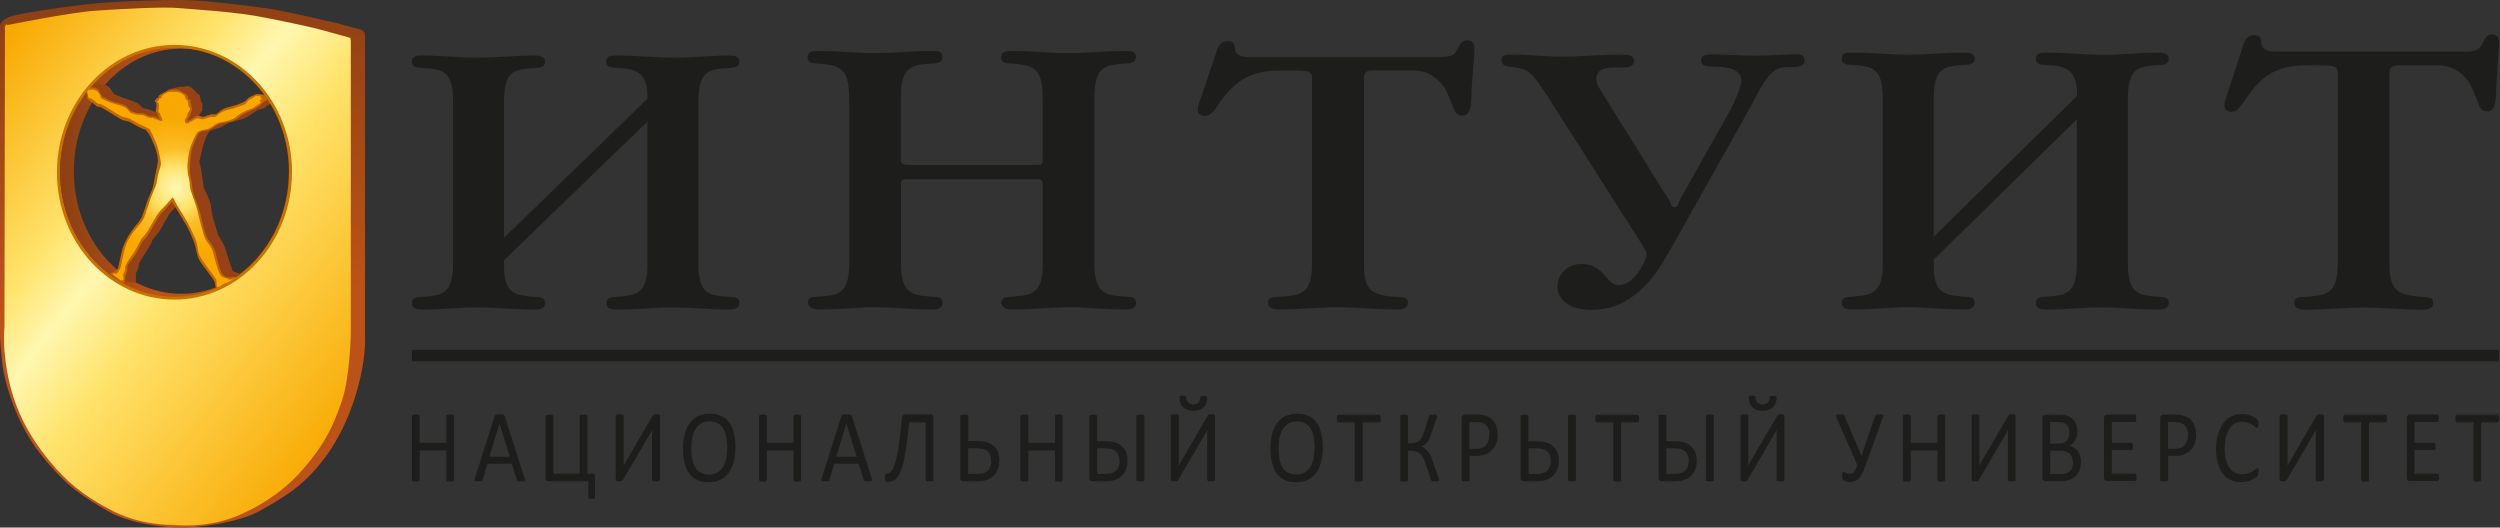 <svg width="218" height="46" viewBox="0 0 218 46" fill="none" xmlns="http://www.w3.org/2000/svg">
<rect x="0" y="0" width="218" height="46" fill="#333333" stroke="none"/>
<g clip-path="url(#clip0_55_10)">
<path d="M15.22 4.04C9.63 4.04 5.1 8.96 5.1 15.02C5.1 21.08 9.63 26 15.22 26C20.81 26 25.34 21.08 25.34 15.02C25.34 8.96 20.81 4.04 15.22 4.04ZM15.81 25.62C10.63 25.62 6.44 20.84 6.44 14.93C6.44 9.02 10.63 4.24 15.81 4.24C20.99 4.24 25.18 9.03 25.18 14.93C25.18 20.83 20.98 25.62 15.81 25.62Z" fill="url(#paint0_linear_55_10)"/>
<path d="M7.76 7.55L8.66 7.28L8.79 7.4C8.79 7.4 9.13 7.32 9.42 7.53C9.7 7.74 9.92 8.19 9.92 8.19C9.92 8.19 10.43 8.42 10.82 8.56C11.21 8.7 11.91 8.9 12.1 9.07C12.29 9.24 12.46 9.43 12.46 9.43C12.46 9.43 12.85 9.49 13.06 9.57C13.27 9.65 13.86 9.9 13.86 9.9C13.86 9.9 13.74 9.85 13.8 9.58C13.86 9.31 13.94 9.26 13.88 9.11C13.82 8.96 13.49 8.74 13.8 8.63C14.11 8.52 14.11 8.61 14.19 8.42C14.27 8.24 14.42 8.13 14.52 7.96C14.63 7.79 14.82 7.77 14.82 7.77L15.61 7.57C15.61 7.57 15.81 7.53 15.95 7.57C16.09 7.6 16.33 7.36 16.69 7.64C17.05 7.92 17.18 8.15 17.18 8.15C17.18 8.15 17.34 8.15 17.41 8.33C17.48 8.51 17.48 8.64 17.48 8.64L17.55 8.9C17.55 8.9 17.64 8.98 17.65 9.12C17.66 9.27 17.62 9.42 17.62 9.42C17.62 9.42 17.71 9.49 17.62 9.64C17.53 9.79 17.47 9.89 17.47 9.89L17.28 10.18C17.28 10.18 17.41 10.11 17.52 10.34C17.62 10.57 17.79 10.25 17.79 10.25C17.79 10.25 18.23 10.25 18.54 10.19C18.86 10.13 18.83 9.93 19.3 9.76C19.77 9.58 20.75 9.44 20.97 9.3C21.19 9.16 21.29 9.21 21.47 8.99C21.65 8.76 21.57 8.78 21.81 8.65C22.05 8.52 22.16 8.34 22.36 8.37C22.55 8.4 22.75 8.32 22.75 8.32C22.75 8.32 22.56 8.43 22.62 8.51C22.68 8.6 22.8 8.62 22.8 8.62C22.8 8.62 22.77 8.56 22.69 8.71C22.61 8.86 22.67 8.95 22.67 8.95L23.42 8.61L23.61 9.03L23.24 9.26C23.24 9.26 23.06 9.45 22.93 9.48C22.8 9.52 22.82 9.49 22.58 9.55C22.34 9.61 21.75 10.14 21.29 10.32C20.83 10.5 20.34 10.59 19.99 10.7C19.65 10.81 19.57 11 19.13 11.14C18.69 11.29 18.32 11.3 18.18 11.56C18.04 11.82 17.87 12.19 17.74 12.62C17.61 13.05 17.38 14.11 17.38 14.11C17.38 14.11 17.49 14.52 17.57 14.94C17.64 15.35 17.75 16.34 17.75 16.34C17.75 16.34 18.34 17.51 18.38 17.88C18.42 18.25 18.56 18.98 18.56 18.98L18.87 19.98L19.03 20.53C19.03 20.53 19.42 21.09 19.56 21.45C19.7 21.81 20.09 23.15 20.17 23.3C20.25 23.45 20.23 23.61 20.4 23.68C20.56 23.75 21.06 23.92 21.06 23.92L19.39 24.63L15.82 17.51C15.82 17.51 15.39 17.96 15.17 18.21C14.95 18.46 14.82 18.54 14.66 18.84C14.49 19.14 14.11 19.82 13.94 20.1C13.76 20.38 13.3 20.92 13.3 20.92C13.3 20.92 13.15 21.32 12.97 21.6C12.79 21.89 12.14 22.91 12.14 22.91C12.14 22.91 12.1 23.23 12.02 23.47C11.94 23.71 11.85 23.78 11.84 23.93C11.84 24.07 11.88 24.39 11.84 24.54C11.8 24.69 11.48 24.65 11.48 24.65L10.66 24.49L10.1 23.86L14.29 16.13L14.04 11.81L12.06 10.47L8.21 8.67L7.74 7.53" fill="#964216"/>
<path d="M7.46 7.73L7.68 7.63H7.85C7.85 7.63 8.09 7.58 8.39 7.7C8.69 7.82 8.51 7.79 8.71 8.07C8.87 8.31 8.82 8.37 8.96 8.45C9.1 8.52 9.51 8.75 9.94 8.9C10.37 9.04 10.83 9.06 11.11 9.34C11.39 9.62 11.33 9.66 11.46 9.7C12.38 9.99 11.81 9.79 12.55 9.9C12.68 9.92 12.9 10.09 12.99 10.11C13.41 10.2 13.3 10.11 13.52 10.2C13.78 10.3 13.88 10.42 13.88 10.42C13.88 10.42 13.97 10.45 13.88 10.27C13.78 10.08 13.74 9.99 13.74 9.99V9.86C13.74 9.86 13.58 9.82 13.58 9.67C13.58 9.52 13.63 9.45 13.63 9.28C13.63 9.11 13.65 9.05 13.59 8.92C13.59 8.92 13.38 8.79 13.56 8.72C13.74 8.65 13.48 8.65 13.67 8.57L13.86 8.5C13.86 8.5 13.69 8.41 14.02 8.22C14.35 8.02 14.8 7.82 14.94 7.81C15.08 7.81 15.24 7.79 15.42 7.81C15.6 7.83 15.7 7.92 16.04 8.1C16.47 8.33 16.39 8.65 16.39 8.65L16.56 8.67C16.69 8.69 16.56 8.86 16.63 9.02C16.65 9.07 16.61 9.19 16.75 9.45C16.78 9.51 16.39 10.66 16.6 9.89C16.61 9.83 16.63 10.01 16.47 10.25C16.39 10.38 16.32 10.39 16.33 10.53C16.35 10.67 16.84 10.26 17.09 10.13C17.33 10 17.56 10.24 17.8 10.17C18.04 10.1 18.37 9.96 18.53 9.96C18.69 9.96 18.82 10.01 18.94 9.9C19.06 9.79 19.33 9.55 19.62 9.44C19.91 9.33 20.47 9.23 20.86 9.06C21.24 8.9 21.38 8.87 21.5 8.71C21.62 8.55 21.88 8.4 22.01 8.36C22.14 8.32 22.14 8.3 22.26 8.23C22.38 8.15 23.05 8.27 23.05 8.27C23.05 8.27 23.13 8.28 23.15 8.4C23.17 8.52 23.32 8.55 23.32 8.55C23.32 8.55 23.51 8.51 23.32 8.67C23.18 8.79 23.06 8.86 22.88 8.99C22.7 9.12 22.78 9.13 22.57 9.26C22.36 9.39 22.5 9.39 22.16 9.52C21.82 9.65 21.33 9.89 21.05 10.07C20.77 10.25 20.72 10.4 20.22 10.57C19.72 10.73 19.44 10.71 19.16 10.8C18.81 10.91 18.55 11.2 18.26 11.33C17.97 11.45 17.52 11.36 17.33 11.65C17.13 11.94 16.84 12.67 16.73 13.02C16.62 13.37 16.61 14 16.57 14.47C16.55 14.69 16.57 15.27 16.67 15.65C16.76 16.03 16.77 16.47 16.84 16.75C16.91 17.03 17.19 17.76 17.35 18.23C17.51 18.7 17.7 19.68 17.76 19.88C17.82 20.08 17.88 20.4 18.02 20.66C18.16 20.93 18.5 21.32 18.69 21.72C18.88 22.12 19.07 23.49 19.4 23.91C19.513 24.057 19.643 24.14 19.79 24.16C20.01 24.19 20.1 24.21 20.27 24.16C20.43 24.1 20.67 24.17 20.64 24.38C20.61 24.58 20.64 24.65 20.35 24.73C20.06 24.81 19.83 24.81 19.61 24.89C19.28 25.01 19.1 25.4 18.91 25.21C18.73 25.02 18.8 24.76 18.68 24.5C18.56 24.23 17.45 22.92 17.3 22.51C17.15 22.1 17.06 21.48 16.92 21.11C16.78 20.74 16.44 19.95 16.27 19.67C16.1 19.38 15.84 18.97 15.55 18.49C15.26 18.01 15.01 17.59 15.01 17.59C14.85 17.67 14.83 17.8 14.54 18.11C14.25 18.42 14.05 18.55 13.8 18.96C13.55 19.37 13.02 20.37 12.75 20.71C12.48 21.05 12.53 20.87 12.35 21.18C12.17 21.49 12.01 21.89 11.75 22.27C11.49 22.66 11.27 22.86 11.14 23.14C11.02 23.42 11.16 23.41 11.07 23.68C10.98 23.96 10.98 23.87 10.92 24.11C10.86 24.35 10.96 24.5 10.8 24.63C10.63 24.76 10.53 24.58 10.33 24.44C10.13 24.3 9.48 23.82 9.62 23.81C9.75 23.81 10.21 23.63 10.29 23.37C10.37 23.11 10.61 21.81 10.77 21.42C11.35 20.02 12.17 19.4 12.36 18.94C12.58 18.4 12.74 17.77 12.98 17.2C13.23 16.62 13.29 16.5 13.36 16.2C13.42 15.9 13.45 15.62 13.53 15.29C13.62 14.96 13.71 14.43 13.75 14.2C13.88 13.46 13.23 12.18 13.13 11.94C13.03 11.7 12.74 11.35 12.74 11.35C12.45 11.18 12.66 11.35 12.14 11.09C11.63 10.83 11.4 10.66 11.24 10.6C10.92 10.48 10.86 10.59 10.46 10.35C10.05 10.12 8.9 9.36 8.69 9.31C8.48 9.26 8.62 9.42 8.32 9.17C8.01 8.92 8.07 8.94 7.9 8.84C7.73 8.74 7.49 8.54 7.62 8.41C7.75 8.28 7.58 8.36 7.75 8.28C7.92 8.2 7.49 8.03 7.49 8.03C7.49 8.03 7.33 7.83 7.57 7.91C7.8 8 7.47 7.74 7.47 7.74L7.46 7.73Z" fill="#C36800"/>
<path d="M7.771 7.7L7.831 7.88C7.831 7.88 7.961 7.74 8.251 7.85C8.541 7.97 8.471 7.92 8.671 8.2C8.831 8.43 8.711 8.51 8.841 8.58C8.971 8.65 9.371 8.85 9.781 8.99C10.191 9.13 10.821 9.24 11.091 9.51C11.361 9.78 11.301 9.81 11.431 9.85C12.321 10.13 11.771 9.93 12.481 10.04C12.601 10.06 12.821 10.22 12.911 10.24C13.311 10.32 13.211 10.24 13.421 10.33C13.681 10.43 14.111 10.58 14.111 10.58C14.111 10.58 14.201 10.46 14.111 10.28C14.011 10.1 13.971 10.01 13.971 10.01V9.88C13.971 9.88 13.821 9.84 13.821 9.69C13.821 9.54 13.871 9.48 13.861 9.31C13.861 9.14 13.881 9.08 13.821 8.97C13.821 8.97 13.611 8.85 13.791 8.78C13.971 8.71 13.761 8.66 13.941 8.59L14.121 8.52C14.121 8.52 13.961 8.44 14.271 8.24C14.591 8.05 14.641 8.02 14.781 8.01C14.921 8.01 15.071 7.99 15.241 8.01C15.411 8.03 15.511 7.96 15.831 8.14C16.241 8.36 16.171 8.67 16.171 8.67C16.171 8.67 16.281 8.63 16.341 8.76C16.401 8.89 16.421 8.96 16.411 9.1C16.411 9.24 16.361 9.08 16.501 9.35C16.671 9.65 16.461 9.61 16.461 9.61C16.461 9.61 16.561 9.44 16.481 9.72C16.451 9.83 16.421 9.69 16.371 9.88C16.321 10.07 16.331 10.11 16.251 10.23C16.171 10.35 16.101 10.45 16.121 10.58C16.141 10.71 16.211 10.81 16.351 10.76C16.491 10.71 16.851 10.48 17.081 10.35C17.321 10.23 17.541 10.45 17.761 10.39C17.991 10.33 18.311 10.18 18.461 10.19C18.611 10.2 18.741 10.24 18.861 10.14C18.971 10.03 19.241 9.8 19.521 9.69C19.801 9.58 20.341 9.48 20.711 9.33C21.081 9.18 21.371 9.15 21.481 8.99C21.591 8.83 21.701 8.69 21.821 8.65C21.951 8.61 21.951 8.59 22.061 8.52C22.181 8.45 22.271 8.33 22.421 8.36C22.571 8.39 22.821 8.33 22.821 8.33C22.821 8.33 22.681 8.37 22.711 8.48C22.731 8.59 22.961 8.66 22.961 8.66C22.961 8.66 22.761 8.57 22.691 8.73C22.621 8.89 22.831 8.9 22.661 9.03C22.491 9.15 22.211 9.29 22.211 9.29C22.211 9.29 22.341 9.24 22.141 9.37C21.941 9.5 22.071 9.42 21.751 9.54C21.431 9.66 21.101 9.81 20.841 10C20.571 10.18 20.531 10.32 20.041 10.48C19.561 10.64 19.361 10.62 19.091 10.7C18.751 10.8 18.501 11.09 18.221 11.21C17.941 11.33 17.361 11.32 17.161 11.6C16.971 11.88 16.691 12.58 16.581 12.92C16.481 13.26 16.381 13.86 16.351 14.32C16.331 14.53 16.351 15.09 16.451 15.46C16.551 15.83 16.551 16.25 16.611 16.52C16.681 16.79 16.951 17.5 17.101 17.95C17.251 18.4 17.441 19.35 17.501 19.54C17.561 19.73 17.771 20.59 17.901 20.84C18.031 21.1 18.291 21.32 18.471 21.71C18.651 22.1 18.921 23.58 19.231 23.99C19.338 24.13 19.464 24.21 19.611 24.23C19.821 24.26 19.991 24.44 20.151 24.38C20.311 24.32 20.541 24.16 20.511 24.35C20.481 24.55 20.511 24.54 20.231 24.61C19.951 24.69 19.731 24.69 19.511 24.76C19.191 24.88 19.171 25.25 18.991 25.07C18.811 24.88 18.961 24.64 18.851 24.38C18.731 24.12 17.511 22.62 17.371 22.22C17.231 21.82 17.221 21.31 17.081 20.94C16.941 20.58 16.461 19.59 16.301 19.31C16.141 19.03 15.881 18.63 15.601 18.17C15.321 17.71 15.081 17.22 15.081 17.22C14.931 17.3 14.681 17.66 14.401 17.95C14.121 18.25 13.931 18.37 13.681 18.77C13.431 19.17 12.921 20.13 12.661 20.46C12.401 20.78 12.451 20.62 12.281 20.91C12.111 21.2 11.951 21.59 11.701 21.97C11.451 22.34 11.081 22.85 10.961 23.13C10.841 23.4 10.981 23.31 10.891 23.58C10.801 23.85 10.801 23.72 10.751 23.95C10.701 24.18 10.871 24.28 10.711 24.42C10.551 24.55 10.451 24.37 10.261 24.24C10.061 24.11 9.711 23.86 9.831 23.85C9.961 23.85 10.221 23.93 10.321 23.69C10.421 23.45 10.461 23.5 10.541 23.24C10.611 22.99 10.801 21.64 11.141 21.01C11.671 20 12.371 19.46 12.551 19.01C12.761 18.48 13.041 17.48 13.281 16.92C13.521 16.36 13.581 16.24 13.651 15.96C13.711 15.67 13.731 15.4 13.821 15.08C13.901 14.76 14.041 14.48 14.031 14.26C14.031 14.04 13.811 12.99 13.671 12.61C13.531 12.23 13.401 12.03 13.311 11.78C13.211 11.53 13.061 11.27 13.061 11.27C12.781 11.1 12.601 11.03 12.101 10.79C11.601 10.54 11.381 10.37 11.231 10.32C10.921 10.2 10.861 10.3 10.471 10.08C10.081 9.86 8.961 9.12 8.761 9.07C8.561 9.02 8.701 9.17 8.401 8.93C8.101 8.69 8.161 8.71 8.001 8.62C7.841 8.53 7.611 8.56 7.731 8.44C7.851 8.32 7.821 8.08 7.851 8.32C7.891 8.55 7.641 8.55 7.601 8.08C7.581 7.81 7.791 7.71 7.791 7.71L7.771 7.7Z" fill="url(#paint1_radial_55_10)"/>
<path d="M31.83 29.39C31.83 29.39 31.83 3.5 31.83 3.14C31.83 2.78 31.73 2.76 31.54 2.61C31.54 2.61 31.33 2.56 29.46 2.04C29.46 2.04 25.77 1.18 24.3 0.9C22.83 0.62 17.81 0 15.89 0C14.21 0 11.95 0.05 9.4 0.21C7.17 0.35 2.43 1.04 1.07 1.39C1.07 1.39 0.53 1.54 0.26 1.81C-0.02 2.07 0 2.25 0 2.25V29.38C0 29.38 0.04 30.2 0.21 31.79C0.39 33.37 1.44 36.96 3.52 39.58C5.9 42.58 7.35 43.34 9.39 44.56C11.23 45.66 14.37 46.01 15.83 46.01C17.03 46.01 20.69 45.65 22.68 44.53C24.73 43.37 26.3 42.48 28.04 40.29C29.78 38.1 30.83 35.47 31.39 33.07C31.95 30.67 31.82 29.4 31.82 29.4L31.83 29.39ZM15.29 25.83C9.7 25.83 5.17 20.91 5.17 14.85C5.17 8.79 9.7 3.87 15.29 3.87C20.88 3.87 25.41 8.79 25.41 14.85C25.41 20.91 20.88 25.83 15.29 25.83Z" fill="url(#paint2_linear_55_10)"/>
<path d="M30.57 3.37C30.54 3.26 30.53 3.31 30.29 3.23C30.29 3.23 29.36 2.97 27.92 2.58C26.48 2.19 23.12 1.54 23.12 1.54C20.62 1.02 16.83 0.82 15.54 0.7C14.25 0.58 10.7 0.77 8.36 0.93C6.02 1.09 0.64 2.19 0.64 2.19C0.64 2.19 0.55 1.98 0.43 2.34L0.39 28.5C0.39 28.5 0.14 30.56 0.86 33.52C1.57 36.48 3.1 38.86 4.88 40.86C6.38 42.54 8.03 43.64 9.86 44.57C12.3 45.81 14.75 45.77 15.75 45.81C16.75 45.86 18.87 45.81 21.01 44.85C21.89 44.45 24.35 43.31 26.4 40.94C28.45 38.58 29.12 36.98 29.81 34.96C30.51 32.93 30.59 29.19 30.59 29.19V3.62C30.59 3.62 30.59 3.48 30.56 3.37H30.57ZM15.3 25.97C9.71 25.97 5.18 21.05 5.18 14.99C5.18 8.93 9.71 4 15.3 4C20.89 4 25.42 8.92 25.42 14.98C25.42 21.04 20.89 25.96 15.3 25.96V25.97Z" fill="url(#paint3_linear_55_10)"/>
<path d="M25.33 15.02C25.33 21.08 20.8 26 15.21 26C9.62 26 5.09 21.08 5.09 15.02C5.09 8.96 9.63 4.04 15.22 4.04C20.81 4.04 25.34 8.96 25.34 15.02H25.33Z" stroke="#C87300" stroke-width="0.25"/>
<path d="M56.46 8.61V8.45C56.46 6.23 55.41 5.98 53.67 5.92C52.95 5.89 52.88 5.67 52.88 5.38C52.88 4.97 53.02 4.84 53.78 4.84C55.44 4.84 57.18 5.03 58.88 5.03C60.43 5.03 62.03 4.84 63.58 4.84C63.83 4.84 64.48 4.84 64.48 5.38C64.48 5.86 64.05 5.89 63.65 5.92C61.84 6.05 60.9 6.08 60.9 8.86V22.94C60.9 25.73 61.84 25.76 63.65 25.89C64.08 25.92 64.48 25.92 64.48 26.43C64.48 26.97 63.83 27 63.58 27C61.95 27 60.29 26.81 58.66 26.81C57.03 26.81 55.41 27 53.78 27C53.45 27 52.88 26.97 52.88 26.43C52.88 25.92 53.35 25.92 53.71 25.89C55.63 25.76 56.46 25.57 56.46 22.94V10.6L43.95 22.69V23.17C43.95 25.64 44.89 25.76 46.7 25.89C47.13 25.92 47.53 25.92 47.53 26.43C47.53 26.97 46.88 27 46.63 27C45 27 43.34 26.81 41.71 26.81C40.08 26.81 38.46 27 36.83 27C36.5 27 35.93 26.97 35.93 26.43C35.93 25.92 36.4 25.92 36.76 25.89C38.68 25.76 39.51 25.57 39.51 22.94V8.86C39.51 6.26 38.71 6.01 36.73 5.92C36.01 5.89 35.93 5.67 35.93 5.38C35.93 4.97 36.08 4.84 36.83 4.84C38.42 4.84 40.09 5.03 41.71 5.03C43.33 5.03 45 4.84 46.63 4.84C46.88 4.84 47.53 4.84 47.53 5.38C47.53 5.86 47.1 5.89 46.7 5.92C44.89 6.05 43.95 6.08 43.95 8.86V20.73L56.46 8.61Z" fill="#1D1D1B"/>
<path d="M74.04 8.54C74.04 5.87 73.2 5.67 71.26 5.54C70.82 5.51 70.42 5.51 70.42 4.99C70.42 4.51 70.86 4.44 71.34 4.44C72.99 4.44 74.64 4.63 76.32 4.63C78 4.63 79.65 4.44 81.26 4.44C81.81 4.44 82.17 4.47 82.17 4.99C82.17 5.51 81.66 5.51 81.33 5.54C79.39 5.64 78.55 5.86 78.55 8.54V13.86C78.55 14.21 78.66 14.38 79.13 14.38H90.41C90.96 14.38 90.92 14.25 90.92 13.86V8.54C90.92 5.87 90.08 5.67 88.14 5.54C87.7 5.51 87.3 5.51 87.3 4.99C87.3 4.51 87.74 4.44 88.21 4.44C89.86 4.44 91.51 4.63 93.19 4.63C94.87 4.63 96.52 4.44 98.13 4.44C98.68 4.44 99.05 4.47 99.05 4.99C99.05 5.51 98.54 5.51 98.21 5.54C96.27 5.64 95.43 5.86 95.43 8.54V22.88C95.43 25.52 96.24 25.78 98.25 25.87C98.65 25.9 99.06 25.9 99.06 26.41C99.06 26.7 98.95 26.99 98.14 26.99C96.49 26.99 94.84 26.8 93.2 26.8C91.56 26.8 89.9 26.99 88.22 26.99C87.49 26.99 87.31 26.6 87.31 26.41C87.31 25.9 87.79 25.9 88.15 25.87C89.98 25.74 90.93 25.71 90.93 22.88V16.21C90.93 15.86 90.97 15.63 90.42 15.63H79.18C78.7 15.63 78.56 15.66 78.56 16.15V22.88C78.56 25.52 79.37 25.78 81.38 25.87C82.08 25.9 82.19 26.06 82.19 26.41C82.19 26.99 81.53 26.99 81.28 26.99C79.59 26.99 77.98 26.8 76.34 26.8C74.7 26.8 73.08 26.99 71.36 26.99C70.81 26.99 70.44 26.7 70.44 26.41C70.44 25.9 70.88 25.9 71.28 25.87C72.93 25.74 74.06 25.84 74.06 22.88V8.54H74.04Z" fill="#1D1D1B"/>
<path d="M125.459 4.98C126.639 4.98 126.859 4.76 127.119 4.26C127.259 3.95 127.449 3.51 127.929 3.51C128.589 3.51 128.589 4.04 128.559 4.67L128.339 7.56C128.259 8.53 128.449 10.08 127.529 10.08C127.019 10.08 126.869 9.7 126.789 9.51L126.239 8.19C125.719 7 124.649 6.14 123.249 6.14H119.789C119.129 6.14 118.939 6.33 118.939 6.77V22.96C118.939 25.1 119.419 25.67 121.329 25.86C122.399 25.95 122.769 25.86 122.769 26.42C122.769 26.98 121.999 26.99 121.849 26.99C120.119 26.99 118.419 26.8 116.729 26.8C115.039 26.8 113.229 26.99 111.499 26.99C111.279 26.99 110.579 26.96 110.579 26.42C110.579 25.92 110.949 25.92 111.429 25.89C113.379 25.76 114.409 25.73 114.409 22.96V6.78C114.409 6.21 114.109 6.15 112.559 6.15C110.499 6.15 108.399 5.99 106.399 8.89C105.999 9.49 105.629 10.12 105.039 10.12C104.779 10.12 104.449 9.96 104.449 9.59C104.449 9.37 104.519 9.09 104.709 8.58L106.149 4.3C106.259 3.99 106.519 3.58 107.039 3.58C107.739 3.58 107.669 4.08 107.699 4.33C107.769 4.86 108.359 4.99 108.989 4.99H125.469L125.459 4.98Z" fill="#1D1D1B"/>
<path d="M145.49 17.34C145.71 17.71 145.71 18.08 146.03 18.08C146.35 18.08 146.32 17.71 146.57 17.28L150.9 9.56C151.23 8.97 151.84 7.56 151.84 7.04C151.84 5.93 150.47 5.84 149.53 5.81C148.73 5.78 148.34 5.78 148.34 5.26C148.34 4.99 148.45 4.74 149.24 4.74C150.51 4.74 151.77 4.86 153.03 4.86C154.11 4.86 155.2 4.77 156.28 4.74H156.71C156.96 4.74 157.36 4.8 157.36 5.26C157.36 5.35 157.4 5.88 156.24 5.85C155.56 5.85 154.83 5.7 153.93 7.05C153.31 7.97 152.95 8.8 152.19 10.13L146.09 20.99C145.01 22.93 144.21 24.28 142.99 25.36C141.51 26.65 140.1 27.02 138.77 27.02C136.57 27.02 135.81 25.94 135.81 24.96C135.81 23.98 136.64 23.02 137.9 23.02C139.09 23.02 139.63 23.67 140.07 24.16C140.36 24.5 140.65 24.87 141.15 24.87C141.62 24.87 142.59 24.62 143.42 22.72C143.64 22.2 143.6 21.98 143.31 21.52L135.22 8.82C133.63 6.36 133.38 6.05 132.05 5.87C131.36 5.78 130.93 5.78 130.93 5.22C130.93 4.76 131.4 4.76 131.8 4.76C133.28 4.76 134.76 4.94 136.24 4.94C137.9 4.94 139.6 4.76 141.26 4.76C141.91 4.76 142.49 4.79 142.49 5.31C142.49 5.83 141.95 5.89 141.33 5.89C140.5 5.89 139.2 5.8 139.2 6.87C139.2 7.18 139.31 7.45 139.52 7.79L145.48 17.36L145.49 17.34Z" fill="#1D1D1B"/>
<path d="M181.119 8.39V8.23C181.119 5.99 180.069 5.73 178.339 5.67C177.619 5.64 177.539 5.41 177.539 5.13C177.539 4.71 177.689 4.59 178.449 4.59C180.109 4.59 181.839 4.78 183.529 4.78C185.079 4.78 186.669 4.59 188.219 4.59C188.469 4.59 189.119 4.59 189.119 5.13C189.119 5.61 188.689 5.64 188.289 5.67C186.489 5.8 185.549 5.83 185.549 8.65V22.9C185.549 25.72 186.489 25.75 188.289 25.88C188.719 25.91 189.119 25.91 189.119 26.42C189.119 26.96 188.469 27 188.219 27C186.599 27 184.939 26.81 183.309 26.81C181.679 26.81 180.059 27 178.439 27C178.109 27 177.529 26.97 177.529 26.42C177.529 25.91 177.999 25.91 178.359 25.88C180.269 25.75 181.099 25.56 181.099 22.9V10.41L168.619 22.64V23.12C168.619 25.62 169.549 25.74 171.359 25.87C171.789 25.9 172.189 25.9 172.189 26.41C172.189 26.95 171.539 26.99 171.289 26.99C169.669 26.99 168.009 26.8 166.379 26.8C164.749 26.8 163.129 26.99 161.509 26.99C161.189 26.99 160.609 26.96 160.609 26.41C160.609 25.9 161.079 25.9 161.439 25.87C163.349 25.74 164.179 25.55 164.179 22.89V8.64C164.179 6.01 163.389 5.76 161.399 5.66C160.679 5.63 160.609 5.4 160.609 5.12C160.609 4.7 160.759 4.58 161.509 4.58C163.099 4.58 164.759 4.77 166.379 4.77C167.999 4.77 169.669 4.58 171.289 4.58C171.539 4.58 172.189 4.58 172.189 5.12C172.189 5.6 171.759 5.63 171.359 5.66C169.549 5.79 168.619 5.82 168.619 8.64V20.65L181.099 8.38L181.119 8.39Z" fill="#1D1D1B"/>
<path d="M214.839 4.51C216.009 4.51 216.229 4.29 216.489 3.77C216.639 3.45 216.819 3 217.289 3C217.949 3 217.949 3.55 217.909 4.19L217.689 7.15C217.619 8.14 217.799 9.72 216.889 9.72C216.379 9.72 216.229 9.33 216.159 9.14L215.609 7.79C215.099 6.57 214.029 5.7 212.639 5.7H209.199C208.539 5.7 208.359 5.89 208.359 6.34V22.89C208.359 25.07 208.839 25.65 210.739 25.85C211.799 25.95 212.169 25.85 212.169 26.43C212.169 27.01 211.399 27.01 211.249 27.01C209.529 27.01 207.849 26.82 206.159 26.82C204.469 26.82 202.679 27.01 200.969 27.01C200.749 27.01 200.059 26.98 200.059 26.43C200.059 25.92 200.419 25.92 200.899 25.89C202.839 25.76 203.859 25.73 203.859 22.9V6.34C203.859 5.76 203.569 5.7 202.029 5.7C199.979 5.7 197.899 5.54 195.919 8.5C195.519 9.11 195.149 9.75 194.559 9.75C194.309 9.75 193.969 9.59 193.969 9.2C193.969 8.98 194.049 8.69 194.229 8.17L195.659 3.8C195.769 3.48 196.019 3.06 196.539 3.06C197.229 3.06 197.159 3.58 197.199 3.83C197.279 4.38 197.859 4.5 198.479 4.5H214.839V4.51Z" fill="#1D1D1B"/>
<path d="M39.6 41.85C39.6 41.85 39.6 41.9 39.58 41.92C39.57 41.94 39.55 41.95 39.53 41.96C39.5 41.96 39.47 41.98 39.42 41.99C39.38 41.99 39.32 41.99 39.26 41.99C39.19 41.99 39.14 41.99 39.09 41.99C39.05 41.99 39.01 41.97 38.99 41.96C38.96 41.96 38.95 41.94 38.94 41.92C38.93 41.9 38.92 41.88 38.92 41.85V39.28H36.6V41.85C36.6 41.85 36.6 41.9 36.59 41.92C36.58 41.94 36.56 41.95 36.53 41.96C36.5 41.96 36.47 41.98 36.42 41.99C36.38 41.99 36.32 41.99 36.26 41.99C36.2 41.99 36.14 41.99 36.1 41.99C36.06 41.99 36.02 41.97 35.99 41.96C35.96 41.96 35.95 41.94 35.94 41.92C35.93 41.9 35.92 41.88 35.92 41.85V36.29C35.92 36.29 35.92 36.25 35.94 36.22C35.94 36.2 35.97 36.19 35.99 36.18C36.02 36.17 36.05 36.16 36.1 36.15C36.14 36.15 36.2 36.14 36.26 36.14C36.32 36.14 36.38 36.14 36.42 36.15C36.46 36.15 36.5 36.17 36.53 36.18C36.56 36.18 36.57 36.2 36.59 36.22C36.59 36.24 36.6 36.26 36.6 36.29V38.61H38.92V36.29C38.92 36.29 38.92 36.25 38.94 36.22C38.95 36.2 38.97 36.19 38.99 36.18C39.02 36.17 39.05 36.16 39.09 36.15C39.13 36.15 39.19 36.14 39.26 36.14C39.32 36.14 39.38 36.14 39.42 36.15C39.46 36.15 39.5 36.17 39.53 36.18C39.56 36.18 39.57 36.2 39.58 36.22C39.59 36.24 39.6 36.26 39.6 36.29V41.85Z" fill="#1D1D1B"/>
<path d="M45.751 41.69C45.771 41.76 45.781 41.81 45.781 41.85C45.781 41.89 45.781 41.92 45.751 41.94C45.731 41.96 45.701 41.97 45.651 41.98C45.601 41.98 45.541 41.98 45.451 41.98C45.361 41.98 45.301 41.98 45.261 41.98C45.211 41.98 45.171 41.97 45.151 41.96C45.131 41.95 45.111 41.93 45.101 41.91C45.091 41.89 45.081 41.87 45.071 41.84L44.631 40.43H42.511L42.091 41.82C42.091 41.82 42.071 41.87 42.061 41.89C42.051 41.91 42.031 41.93 42.001 41.94C41.971 41.95 41.941 41.96 41.891 41.97C41.841 41.97 41.781 41.97 41.711 41.97C41.641 41.97 41.571 41.97 41.521 41.97C41.471 41.97 41.441 41.95 41.421 41.92C41.401 41.9 41.391 41.87 41.391 41.83C41.391 41.79 41.401 41.74 41.421 41.67L43.131 36.29C43.131 36.29 43.151 36.23 43.171 36.21C43.191 36.19 43.211 36.17 43.241 36.16C43.271 36.15 43.311 36.14 43.371 36.13C43.421 36.13 43.491 36.13 43.561 36.13C43.651 36.13 43.711 36.13 43.771 36.13C43.821 36.13 43.871 36.14 43.901 36.16C43.931 36.17 43.961 36.19 43.981 36.21C44.001 36.23 44.011 36.27 44.021 36.3L45.731 41.68L45.751 41.69ZM43.551 36.94L42.671 39.83H44.451L43.561 36.94H43.551Z" fill="#1D1D1B"/>
<path d="M51.88 43.38C51.88 43.38 51.88 43.42 51.87 43.44C51.87 43.46 51.85 43.47 51.82 43.48C51.8 43.48 51.77 43.49 51.73 43.5C51.69 43.5 51.64 43.5 51.58 43.5C51.53 43.5 51.48 43.5 51.45 43.5C51.41 43.5 51.38 43.49 51.36 43.48C51.34 43.47 51.32 43.46 51.31 43.44C51.31 43.42 51.3 43.4 51.3 43.38V41.97H47.82C47.75 41.97 47.69 41.94 47.64 41.89C47.6 41.84 47.58 41.76 47.58 41.66V36.29C47.58 36.29 47.58 36.25 47.6 36.23C47.6 36.21 47.63 36.2 47.65 36.19C47.68 36.18 47.71 36.17 47.76 36.16C47.8 36.16 47.86 36.16 47.92 36.16C47.98 36.16 48.04 36.16 48.08 36.16C48.12 36.16 48.16 36.18 48.18 36.19C48.21 36.19 48.22 36.21 48.23 36.23C48.24 36.25 48.25 36.27 48.25 36.29V41.31H50.54V36.29C50.54 36.29 50.54 36.25 50.56 36.23C50.57 36.21 50.59 36.2 50.62 36.19C50.65 36.18 50.68 36.17 50.73 36.16C50.77 36.16 50.83 36.16 50.89 36.16C50.95 36.16 51.01 36.16 51.05 36.16C51.09 36.16 51.13 36.18 51.15 36.19C51.18 36.19 51.2 36.21 51.2 36.23C51.21 36.25 51.22 36.27 51.22 36.29V41.31H51.74C51.79 41.31 51.83 41.33 51.85 41.36C51.87 41.39 51.88 41.45 51.88 41.53V43.39V43.38Z" fill="#1D1D1B"/>
<path d="M57.529 41.85C57.529 41.85 57.529 41.9 57.509 41.91C57.509 41.93 57.479 41.94 57.459 41.95C57.429 41.95 57.399 41.97 57.349 41.98C57.309 41.98 57.249 41.98 57.189 41.98C57.129 41.98 57.069 41.98 57.029 41.98C56.989 41.98 56.949 41.96 56.929 41.95C56.899 41.94 56.889 41.92 56.879 41.91C56.869 41.9 56.859 41.87 56.859 41.85V38.05C56.859 37.96 56.859 37.86 56.859 37.76C56.859 37.66 56.859 37.57 56.869 37.49C56.869 37.49 56.829 37.58 56.799 37.62C56.769 37.67 56.749 37.72 56.719 37.77C56.689 37.82 56.659 37.87 56.629 37.92C56.599 37.97 56.569 38.03 56.539 38.07L54.329 41.84C54.329 41.84 54.299 41.88 54.279 41.9C54.259 41.92 54.239 41.93 54.219 41.95C54.199 41.95 54.169 41.97 54.129 41.97C54.089 41.97 54.049 41.97 53.999 41.97C53.939 41.97 53.889 41.97 53.849 41.97C53.809 41.97 53.779 41.95 53.759 41.94C53.739 41.92 53.719 41.91 53.709 41.89C53.709 41.87 53.699 41.85 53.699 41.82V36.26C53.699 36.26 53.699 36.22 53.719 36.2C53.729 36.18 53.749 36.17 53.779 36.16C53.809 36.15 53.839 36.14 53.889 36.13C53.939 36.13 53.989 36.13 54.049 36.13C54.119 36.13 54.169 36.13 54.209 36.13C54.249 36.13 54.289 36.15 54.309 36.16C54.339 36.16 54.349 36.18 54.369 36.2C54.369 36.22 54.389 36.24 54.389 36.26V40.08C54.389 40.16 54.389 40.25 54.389 40.34C54.389 40.43 54.389 40.52 54.379 40.61C54.419 40.54 54.469 40.44 54.529 40.34C54.589 40.23 54.649 40.13 54.709 40.02L56.919 36.24C56.919 36.24 56.949 36.2 56.959 36.19C56.969 36.17 56.989 36.16 57.019 36.15C57.049 36.15 57.069 36.13 57.109 36.12C57.139 36.12 57.189 36.12 57.239 36.12C57.299 36.12 57.349 36.12 57.389 36.12C57.429 36.12 57.459 36.14 57.479 36.15C57.499 36.15 57.519 36.18 57.529 36.19C57.529 36.21 57.539 36.23 57.539 36.26V41.82L57.529 41.85Z" fill="#1D1D1B"/>
<path d="M64.13 39C64.13 39.47 64.081 39.89 63.98 40.27C63.88 40.65 63.74 40.97 63.541 41.23C63.35 41.49 63.1 41.7 62.81 41.84C62.52 41.98 62.181 42.05 61.791 42.05C61.401 42.05 61.071 41.99 60.791 41.85C60.511 41.72 60.281 41.53 60.1 41.28C59.92 41.03 59.781 40.72 59.691 40.36C59.6 39.99 59.56 39.57 59.56 39.09C59.56 38.61 59.611 38.22 59.711 37.84C59.81 37.46 59.95 37.15 60.151 36.89C60.34 36.63 60.59 36.42 60.88 36.28C61.17 36.14 61.511 36.07 61.901 36.07C62.291 36.07 62.6 36.13 62.88 36.27C63.16 36.39 63.391 36.58 63.581 36.83C63.77 37.08 63.901 37.38 63.99 37.75C64.081 38.11 64.13 38.53 64.13 38.99V39ZM63.42 39.05C63.42 38.72 63.391 38.42 63.34 38.14C63.291 37.85 63.2 37.61 63.081 37.4C62.961 37.19 62.8 37.03 62.6 36.92C62.401 36.8 62.151 36.75 61.861 36.75C61.571 36.75 61.321 36.81 61.12 36.94C60.92 37.06 60.761 37.24 60.63 37.44C60.501 37.65 60.42 37.89 60.361 38.17C60.31 38.45 60.281 38.74 60.281 39.05C60.281 39.39 60.3 39.7 60.361 39.99C60.41 40.28 60.49 40.53 60.611 40.73C60.73 40.94 60.891 41.1 61.081 41.21C61.281 41.32 61.531 41.38 61.831 41.38C62.13 41.38 62.38 41.32 62.581 41.19C62.781 41.06 62.95 40.89 63.071 40.68C63.191 40.47 63.281 40.22 63.331 39.94C63.38 39.66 63.41 39.36 63.41 39.05H63.42Z" fill="#1D1D1B"/>
<path d="M69.849 41.85C69.849 41.85 69.85 41.9 69.829 41.92C69.829 41.94 69.799 41.95 69.779 41.96C69.749 41.96 69.719 41.98 69.68 41.99C69.639 41.99 69.579 41.99 69.519 41.99C69.459 41.99 69.4 41.99 69.359 41.99C69.32 41.99 69.279 41.97 69.26 41.96C69.23 41.96 69.209 41.94 69.199 41.92C69.189 41.9 69.189 41.88 69.189 41.85V39.28H66.87V41.85C66.87 41.85 66.869 41.9 66.849 41.92C66.839 41.94 66.82 41.95 66.79 41.96C66.76 41.96 66.73 41.98 66.689 41.99C66.65 41.99 66.589 41.99 66.529 41.99C66.469 41.99 66.409 41.99 66.37 41.99C66.32 41.99 66.29 41.97 66.26 41.96C66.23 41.96 66.219 41.94 66.209 41.92C66.199 41.9 66.189 41.88 66.189 41.85V36.29C66.189 36.29 66.189 36.25 66.209 36.22C66.209 36.2 66.24 36.19 66.26 36.18C66.29 36.17 66.32 36.16 66.37 36.15C66.419 36.15 66.469 36.14 66.529 36.14C66.599 36.14 66.65 36.14 66.689 36.15C66.73 36.15 66.769 36.17 66.79 36.18C66.82 36.18 66.839 36.2 66.849 36.22C66.859 36.24 66.87 36.26 66.87 36.29V38.61H69.189V36.29C69.189 36.29 69.189 36.25 69.199 36.22C69.199 36.2 69.23 36.19 69.26 36.18C69.29 36.17 69.32 36.16 69.359 36.15C69.4 36.15 69.459 36.14 69.519 36.14C69.579 36.14 69.639 36.14 69.68 36.15C69.719 36.15 69.759 36.17 69.779 36.18C69.809 36.18 69.82 36.2 69.829 36.22C69.84 36.24 69.849 36.26 69.849 36.29V41.85Z" fill="#1D1D1B"/>
<path d="M76.001 41.69C76.021 41.76 76.031 41.81 76.031 41.85C76.031 41.89 76.031 41.92 76.001 41.94C75.981 41.96 75.941 41.97 75.901 41.98C75.851 41.98 75.791 41.98 75.701 41.98C75.611 41.98 75.551 41.98 75.501 41.98C75.451 41.98 75.411 41.97 75.391 41.96C75.371 41.95 75.351 41.93 75.341 41.91C75.331 41.89 75.321 41.87 75.311 41.84L74.871 40.43H72.751L72.331 41.82C72.331 41.82 72.311 41.87 72.301 41.89C72.291 41.91 72.271 41.93 72.241 41.94C72.221 41.95 72.181 41.96 72.131 41.97C72.081 41.97 72.021 41.97 71.951 41.97C71.881 41.97 71.811 41.97 71.761 41.97C71.711 41.97 71.681 41.95 71.661 41.92C71.641 41.9 71.631 41.87 71.631 41.83C71.631 41.79 71.641 41.74 71.661 41.67L73.371 36.29C73.371 36.29 73.391 36.23 73.411 36.21C73.431 36.19 73.451 36.17 73.491 36.16C73.521 36.15 73.561 36.14 73.621 36.13C73.671 36.13 73.741 36.13 73.821 36.13C73.901 36.13 73.971 36.13 74.031 36.13C74.091 36.13 74.131 36.14 74.171 36.16C74.201 36.17 74.231 36.19 74.251 36.21C74.271 36.23 74.281 36.27 74.291 36.3L76.001 41.68V41.69ZM73.801 36.94L72.921 39.83H74.701L73.811 36.94H73.801Z" fill="#1D1D1B"/>
<path d="M81.4 41.85C81.4 41.85 81.4 41.9 81.38 41.91C81.38 41.93 81.35 41.94 81.33 41.95C81.31 41.95 81.27 41.97 81.22 41.98C81.18 41.98 81.12 41.98 81.06 41.98C81 41.98 80.94 41.98 80.9 41.98C80.86 41.98 80.82 41.96 80.8 41.95C80.77 41.94 80.76 41.92 80.74 41.91C80.73 41.9 80.72 41.87 80.72 41.85V36.83H79.28C79.21 37.52 79.14 38.13 79.07 38.65C79 39.18 78.92 39.64 78.85 40.02C78.77 40.4 78.68 40.73 78.59 40.98C78.49 41.24 78.39 41.44 78.27 41.6C78.15 41.76 78.01 41.87 77.85 41.93C77.7 42 77.52 42.03 77.32 42.03C77.29 42.03 77.27 42.03 77.25 42.01C77.23 42 77.21 41.98 77.2 41.95C77.19 41.92 77.18 41.89 77.17 41.84C77.17 41.8 77.16 41.75 77.16 41.69C77.16 41.61 77.16 41.55 77.17 41.51C77.17 41.46 77.18 41.42 77.19 41.39C77.2 41.36 77.21 41.34 77.23 41.32C77.25 41.32 77.27 41.3 77.29 41.3C77.39 41.3 77.48 41.28 77.56 41.23C77.65 41.19 77.73 41.1 77.81 40.98C77.89 40.86 77.96 40.68 78.04 40.46C78.11 40.24 78.18 39.94 78.25 39.59C78.32 39.23 78.39 38.8 78.45 38.29C78.52 37.78 78.58 37.18 78.64 36.49C78.65 36.36 78.68 36.27 78.72 36.22C78.76 36.17 78.82 36.14 78.89 36.14H81.16C81.23 36.14 81.29 36.16 81.33 36.22C81.37 36.27 81.39 36.35 81.39 36.46V41.83L81.4 41.85Z" fill="#1D1D1B"/>
<path d="M87.13 40.16C87.13 40.39 87.1 40.62 87.031 40.83C86.971 41.04 86.861 41.23 86.721 41.4C86.57 41.57 86.38 41.71 86.141 41.81C85.9 41.92 85.561 41.97 85.121 41.97H83.99C83.99 41.97 83.93 41.97 83.891 41.96C83.861 41.95 83.831 41.93 83.811 41.91C83.79 41.88 83.77 41.85 83.751 41.81C83.731 41.77 83.731 41.72 83.731 41.66V36.29C83.731 36.29 83.731 36.25 83.751 36.23C83.76 36.21 83.781 36.2 83.811 36.19C83.841 36.18 83.871 36.17 83.921 36.16C83.96 36.16 84.02 36.16 84.081 36.16C84.141 36.16 84.201 36.16 84.24 36.16C84.281 36.16 84.32 36.18 84.35 36.19C84.38 36.19 84.391 36.21 84.41 36.23C84.41 36.25 84.43 36.27 84.43 36.29V38.46H85.201C85.57 38.46 85.871 38.49 86.091 38.57C86.311 38.64 86.501 38.75 86.66 38.89C86.811 39.03 86.941 39.21 87.02 39.42C87.111 39.64 87.15 39.88 87.15 40.16H87.13ZM86.43 40.23C86.43 40.05 86.41 39.89 86.361 39.75C86.311 39.61 86.24 39.49 86.15 39.39C86.05 39.3 85.93 39.22 85.79 39.17C85.641 39.12 85.421 39.09 85.13 39.09H84.421V41.32H85.18C85.49 41.32 85.731 41.29 85.88 41.21C86.031 41.14 86.15 41.05 86.231 40.94C86.311 40.83 86.371 40.71 86.4 40.58C86.43 40.45 86.451 40.33 86.451 40.22L86.43 40.23Z" fill="#1D1D1B"/>
<path d="M92.661 41.85C92.661 41.85 92.661 41.9 92.651 41.92C92.641 41.94 92.621 41.95 92.601 41.96C92.571 41.96 92.541 41.98 92.491 41.99C92.451 41.99 92.391 41.99 92.331 41.99C92.261 41.99 92.211 41.99 92.161 41.99C92.121 41.99 92.081 41.97 92.061 41.96C92.031 41.96 92.021 41.94 92.011 41.92C92.001 41.9 91.991 41.88 91.991 41.85V39.28H89.671V41.85C89.671 41.85 89.671 41.9 89.651 41.92C89.641 41.94 89.621 41.95 89.591 41.96C89.561 41.96 89.531 41.98 89.481 41.99C89.441 41.99 89.381 41.99 89.321 41.99C89.261 41.99 89.201 41.99 89.161 41.99C89.111 41.99 89.081 41.97 89.051 41.96C89.021 41.96 89.011 41.94 88.991 41.92C88.991 41.9 88.971 41.88 88.971 41.85V36.29C88.971 36.29 88.971 36.25 88.991 36.22C89.001 36.2 89.021 36.19 89.051 36.18C89.081 36.17 89.111 36.16 89.161 36.15C89.201 36.15 89.261 36.14 89.321 36.14C89.391 36.14 89.441 36.14 89.481 36.15C89.521 36.15 89.561 36.17 89.591 36.18C89.621 36.18 89.631 36.2 89.651 36.22C89.651 36.24 89.671 36.26 89.671 36.29V38.61H91.991V36.29C91.991 36.29 91.991 36.25 92.011 36.22C92.021 36.2 92.041 36.19 92.061 36.18C92.091 36.17 92.121 36.16 92.161 36.15C92.201 36.15 92.261 36.14 92.331 36.14C92.391 36.14 92.451 36.14 92.491 36.15C92.531 36.15 92.571 36.17 92.601 36.18C92.631 36.18 92.641 36.2 92.651 36.22C92.651 36.24 92.661 36.26 92.661 36.29V41.85Z" fill="#1D1D1B"/>
<path d="M98.32 40.16C98.32 40.4 98.29 40.62 98.22 40.84C98.15 41.05 98.05 41.24 97.9 41.4C97.76 41.57 97.56 41.71 97.32 41.81C97.08 41.92 96.75 41.97 96.32 41.97H95.25C95.25 41.97 95.19 41.97 95.16 41.96C95.13 41.95 95.1 41.93 95.08 41.91C95.06 41.88 95.04 41.85 95.02 41.81C95 41.77 94.99 41.72 94.99 41.66V36.29C94.99 36.29 94.99 36.25 95.01 36.23C95.02 36.21 95.04 36.2 95.07 36.19C95.1 36.18 95.13 36.17 95.18 36.16C95.22 36.16 95.28 36.16 95.33 36.16C95.4 36.16 95.45 36.16 95.49 36.16C95.53 36.16 95.57 36.18 95.59 36.19C95.62 36.19 95.63 36.21 95.65 36.23C95.66 36.25 95.67 36.27 95.67 36.29V38.48H96.38C96.75 38.48 97.04 38.51 97.26 38.58C97.48 38.65 97.67 38.76 97.82 38.9C97.97 39.04 98.1 39.22 98.19 39.43C98.28 39.65 98.32 39.89 98.32 40.17V40.16ZM97.62 40.23C97.62 40.05 97.6 39.89 97.55 39.75C97.5 39.61 97.43 39.49 97.34 39.4C97.24 39.3 97.12 39.23 96.98 39.17C96.83 39.12 96.62 39.09 96.33 39.09H95.68V41.32H96.37C96.68 41.32 96.9 41.29 97.06 41.21C97.21 41.14 97.33 41.05 97.41 40.94C97.49 40.83 97.55 40.71 97.58 40.58C97.61 40.45 97.63 40.33 97.63 40.21L97.62 40.23ZM99.79 41.85C99.79 41.85 99.79 41.9 99.77 41.91C99.76 41.93 99.74 41.94 99.71 41.95C99.68 41.95 99.65 41.97 99.6 41.98C99.56 41.98 99.5 41.98 99.44 41.98C99.38 41.98 99.32 41.98 99.28 41.98C99.24 41.98 99.2 41.96 99.18 41.95C99.15 41.94 99.13 41.92 99.12 41.91C99.11 41.9 99.1 41.87 99.1 41.85V36.28C99.1 36.28 99.1 36.24 99.12 36.22C99.13 36.2 99.15 36.19 99.18 36.18C99.21 36.17 99.24 36.16 99.29 36.15C99.33 36.15 99.39 36.15 99.44 36.15C99.5 36.15 99.56 36.15 99.6 36.15C99.64 36.15 99.68 36.17 99.71 36.18C99.74 36.18 99.75 36.2 99.77 36.22C99.77 36.24 99.79 36.26 99.79 36.28V41.85Z" fill="#1D1D1B"/>
<path d="M105.94 41.85C105.94 41.85 105.94 41.9 105.92 41.91C105.92 41.93 105.89 41.94 105.87 41.95C105.84 41.95 105.81 41.97 105.77 41.98C105.73 41.98 105.67 41.98 105.6 41.98C105.54 41.98 105.48 41.98 105.44 41.98C105.4 41.98 105.36 41.96 105.34 41.95C105.31 41.94 105.3 41.92 105.29 41.91C105.29 41.9 105.27 41.87 105.27 41.85V38.05C105.27 37.96 105.27 37.86 105.27 37.76C105.27 37.66 105.27 37.57 105.28 37.49C105.28 37.49 105.24 37.58 105.21 37.62C105.18 37.67 105.16 37.72 105.13 37.77C105.1 37.82 105.07 37.87 105.04 37.92C105.01 37.97 104.98 38.03 104.95 38.07L102.74 41.84C102.74 41.84 102.71 41.88 102.69 41.9C102.68 41.92 102.65 41.93 102.63 41.95C102.6 41.95 102.57 41.97 102.54 41.97C102.51 41.97 102.46 41.97 102.41 41.97C102.35 41.97 102.3 41.97 102.26 41.97C102.22 41.97 102.19 41.95 102.17 41.94C102.15 41.92 102.13 41.91 102.12 41.89C102.12 41.87 102.1 41.85 102.1 41.82V36.26C102.1 36.26 102.1 36.22 102.12 36.2C102.13 36.18 102.15 36.17 102.18 36.16C102.21 36.15 102.24 36.14 102.28 36.13C102.32 36.13 102.38 36.13 102.44 36.13C102.51 36.13 102.56 36.13 102.61 36.13C102.65 36.13 102.69 36.15 102.71 36.16C102.74 36.16 102.76 36.18 102.77 36.2C102.77 36.22 102.79 36.24 102.79 36.26V40.08C102.79 40.16 102.79 40.25 102.79 40.34C102.79 40.43 102.79 40.52 102.78 40.61C102.82 40.54 102.87 40.44 102.93 40.34C102.99 40.23 103.05 40.13 103.11 40.02L105.32 36.24C105.32 36.24 105.35 36.2 105.36 36.19C105.37 36.17 105.39 36.16 105.42 36.15C105.45 36.15 105.48 36.13 105.51 36.12C105.55 36.12 105.59 36.12 105.64 36.12C105.7 36.12 105.75 36.12 105.79 36.12C105.82 36.12 105.86 36.14 105.88 36.15C105.9 36.15 105.92 36.18 105.93 36.19C105.94 36.21 105.95 36.23 105.95 36.26V41.82L105.94 41.85ZM105.28 34.66C105.28 34.81 105.26 34.96 105.21 35.1C105.17 35.24 105.09 35.36 105 35.47C104.9 35.58 104.78 35.66 104.63 35.72C104.48 35.78 104.29 35.82 104.07 35.82C103.87 35.82 103.69 35.79 103.54 35.74C103.39 35.68 103.26 35.61 103.16 35.5C103.06 35.39 102.98 35.27 102.93 35.13C102.88 34.99 102.85 34.83 102.85 34.66C102.85 34.63 102.85 34.61 102.86 34.58C102.86 34.56 102.89 34.55 102.91 34.53C102.93 34.53 102.97 34.51 103.01 34.5C103.05 34.5 103.1 34.5 103.16 34.5C103.22 34.5 103.27 34.5 103.31 34.51C103.35 34.51 103.38 34.53 103.4 34.55C103.42 34.56 103.43 34.58 103.44 34.61C103.44 34.63 103.45 34.66 103.45 34.69C103.45 34.76 103.46 34.84 103.49 34.91C103.52 34.98 103.56 35.05 103.61 35.1C103.66 35.15 103.73 35.2 103.8 35.23C103.88 35.27 103.96 35.28 104.06 35.28C104.16 35.28 104.24 35.26 104.32 35.23C104.4 35.2 104.46 35.15 104.51 35.1C104.56 35.04 104.6 34.98 104.63 34.91C104.66 34.84 104.67 34.76 104.67 34.68C104.67 34.65 104.67 34.63 104.68 34.61C104.68 34.59 104.7 34.57 104.72 34.56C104.74 34.55 104.77 34.54 104.8 34.53C104.84 34.53 104.88 34.52 104.94 34.52C105 34.52 105.05 34.52 105.1 34.52C105.14 34.52 105.17 34.54 105.2 34.55C105.23 34.57 105.24 34.58 105.25 34.6C105.26 34.63 105.27 34.65 105.27 34.68L105.28 34.66Z" fill="#1D1D1B"/>
<path d="M115.349 39C115.349 39.47 115.299 39.89 115.209 40.27C115.109 40.65 114.969 40.97 114.769 41.23C114.579 41.49 114.329 41.7 114.039 41.84C113.749 41.98 113.409 42.05 113.019 42.05C112.629 42.05 112.309 41.99 112.019 41.85C111.739 41.72 111.509 41.53 111.329 41.28C111.149 41.03 111.009 40.72 110.919 40.36C110.829 39.99 110.789 39.57 110.789 39.09C110.789 38.61 110.839 38.22 110.929 37.84C111.029 37.46 111.179 37.15 111.369 36.89C111.559 36.63 111.809 36.42 112.099 36.28C112.389 36.14 112.729 36.07 113.119 36.07C113.509 36.07 113.819 36.13 114.099 36.27C114.379 36.39 114.609 36.58 114.789 36.83C114.979 37.08 115.119 37.38 115.199 37.75C115.289 38.11 115.339 38.53 115.339 38.99L115.349 39ZM114.639 39.05C114.639 38.72 114.609 38.42 114.559 38.14C114.509 37.85 114.429 37.61 114.299 37.4C114.179 37.19 114.019 37.03 113.819 36.92C113.619 36.8 113.369 36.75 113.079 36.75C112.789 36.75 112.539 36.81 112.329 36.94C112.129 37.06 111.969 37.24 111.839 37.44C111.719 37.65 111.629 37.89 111.569 38.17C111.519 38.45 111.489 38.74 111.489 39.05C111.489 39.39 111.509 39.7 111.569 39.99C111.619 40.28 111.699 40.53 111.829 40.73C111.949 40.94 112.099 41.1 112.299 41.21C112.499 41.32 112.749 41.38 113.049 41.38C113.349 41.38 113.589 41.32 113.799 41.19C113.999 41.06 114.169 40.89 114.289 40.68C114.409 40.47 114.499 40.22 114.549 39.94C114.599 39.66 114.629 39.36 114.629 39.05H114.639Z" fill="#1D1D1B"/>
<path d="M120.4 36.5C120.4 36.55 120.4 36.61 120.4 36.65C120.4 36.69 120.39 36.73 120.37 36.75C120.37 36.78 120.34 36.8 120.33 36.81C120.31 36.83 120.3 36.83 120.27 36.83H118.83V41.85C118.83 41.85 118.83 41.9 118.81 41.92C118.8 41.94 118.78 41.95 118.76 41.96C118.73 41.96 118.7 41.98 118.65 41.99C118.6 41.99 118.55 41.99 118.48 41.99C118.41 41.99 118.36 41.99 118.32 41.99C118.28 41.99 118.24 41.97 118.21 41.96C118.18 41.96 118.16 41.94 118.15 41.92C118.14 41.9 118.13 41.88 118.13 41.85V36.83H116.7C116.7 36.83 116.66 36.83 116.64 36.81C116.62 36.81 116.61 36.78 116.6 36.75C116.6 36.73 116.58 36.69 116.58 36.65C116.58 36.61 116.57 36.56 116.57 36.5C116.57 36.44 116.57 36.39 116.58 36.35C116.58 36.31 116.59 36.27 116.6 36.24C116.6 36.21 116.62 36.19 116.64 36.18C116.65 36.17 116.67 36.16 116.7 36.16H120.25C120.25 36.16 120.29 36.16 120.31 36.18C120.33 36.19 120.35 36.21 120.35 36.24C120.36 36.27 120.37 36.3 120.38 36.35C120.38 36.39 120.38 36.44 120.38 36.5H120.4Z" fill="#1D1D1B"/>
<path d="M125.5 41.84C125.5 41.84 125.5 41.89 125.48 41.91C125.47 41.93 125.45 41.94 125.43 41.95C125.41 41.95 125.37 41.97 125.32 41.98C125.28 41.98 125.22 41.98 125.15 41.98C125.07 41.98 125.01 41.98 124.97 41.98C124.93 41.98 124.89 41.96 124.86 41.95C124.84 41.93 124.81 41.92 124.8 41.89C124.79 41.87 124.78 41.84 124.77 41.8L124.3 40.39C124.24 40.2 124.17 40.04 124.09 39.9C124.01 39.76 123.93 39.65 123.83 39.57C123.73 39.48 123.62 39.42 123.49 39.37C123.36 39.33 123.22 39.31 123.06 39.31H122.78V41.85C122.78 41.85 122.78 41.9 122.76 41.92C122.76 41.94 122.73 41.95 122.71 41.96C122.68 41.96 122.65 41.98 122.6 41.99C122.56 41.99 122.51 41.99 122.44 41.99C122.37 41.99 122.32 41.99 122.28 41.99C122.23 41.99 122.2 41.97 122.17 41.96C122.14 41.96 122.12 41.94 122.11 41.92C122.1 41.9 122.1 41.88 122.1 41.85V36.28C122.1 36.28 122.1 36.24 122.11 36.22C122.11 36.2 122.14 36.19 122.17 36.18C122.2 36.17 122.23 36.16 122.28 36.15C122.33 36.15 122.38 36.14 122.44 36.14C122.5 36.14 122.56 36.14 122.6 36.15C122.65 36.15 122.68 36.17 122.71 36.18C122.74 36.18 122.75 36.2 122.76 36.22C122.76 36.24 122.78 36.26 122.78 36.28V38.65H123.06C123.22 38.65 123.36 38.63 123.47 38.59C123.59 38.54 123.7 38.48 123.78 38.39C123.87 38.31 123.95 38.2 124.02 38.06C124.09 37.93 124.15 37.77 124.21 37.59L124.6 36.33C124.6 36.33 124.61 36.28 124.63 36.25C124.63 36.22 124.66 36.21 124.69 36.19C124.72 36.17 124.75 36.17 124.8 36.16C124.84 36.16 124.9 36.15 124.98 36.15C125.05 36.15 125.1 36.15 125.14 36.15C125.18 36.15 125.22 36.17 125.24 36.18C125.27 36.18 125.28 36.2 125.29 36.22C125.29 36.24 125.3 36.26 125.3 36.29C125.3 36.32 125.3 36.36 125.29 36.4C125.29 36.44 125.27 36.49 125.25 36.54L124.84 37.74C124.78 37.92 124.72 38.08 124.66 38.21C124.6 38.34 124.53 38.46 124.46 38.55C124.38 38.64 124.31 38.72 124.22 38.78C124.14 38.84 124.04 38.89 123.93 38.92C124.05 38.98 124.16 39.04 124.26 39.11C124.35 39.17 124.44 39.26 124.52 39.36C124.6 39.46 124.68 39.58 124.74 39.72C124.81 39.85 124.88 40.02 124.94 40.22L125.42 41.6C125.45 41.68 125.47 41.73 125.47 41.77C125.47 41.8 125.47 41.83 125.47 41.85L125.5 41.84Z" fill="#1D1D1B"/>
<path d="M130.599 37.87C130.599 38.16 130.559 38.42 130.469 38.65C130.389 38.88 130.259 39.08 130.109 39.24C129.949 39.41 129.759 39.53 129.539 39.62C129.309 39.71 129.039 39.75 128.719 39.75H128.139V41.84C128.139 41.84 128.139 41.89 128.119 41.91C128.119 41.93 128.089 41.94 128.069 41.95C128.039 41.95 128.009 41.97 127.969 41.98C127.919 41.98 127.869 41.98 127.809 41.98C127.739 41.98 127.689 41.98 127.639 41.98C127.599 41.98 127.559 41.96 127.529 41.95C127.499 41.95 127.489 41.93 127.479 41.91C127.469 41.89 127.459 41.87 127.459 41.84V36.49C127.459 36.37 127.489 36.29 127.539 36.23C127.589 36.18 127.659 36.15 127.719 36.15H128.809C128.919 36.15 129.019 36.15 129.129 36.17C129.229 36.17 129.349 36.2 129.489 36.24C129.629 36.28 129.769 36.34 129.909 36.43C130.059 36.52 130.179 36.64 130.279 36.78C130.379 36.92 130.459 37.07 130.509 37.25C130.559 37.43 130.589 37.63 130.589 37.85L130.599 37.87ZM129.889 37.93C129.889 37.69 129.849 37.5 129.769 37.34C129.689 37.18 129.599 37.07 129.479 36.99C129.369 36.91 129.249 36.87 129.119 36.84C128.999 36.82 128.879 36.81 128.759 36.81H128.129V39.14H128.739C128.949 39.14 129.109 39.11 129.249 39.05C129.389 39 129.499 38.91 129.589 38.8C129.679 38.69 129.749 38.57 129.799 38.42C129.849 38.27 129.869 38.11 129.869 37.94L129.889 37.93Z" fill="#1D1D1B"/>
<path d="M135.93 40.16C135.93 40.4 135.89 40.62 135.83 40.84C135.76 41.05 135.66 41.24 135.51 41.4C135.37 41.57 135.18 41.71 134.93 41.81C134.69 41.92 134.36 41.97 133.93 41.97H132.87C132.87 41.97 132.81 41.97 132.78 41.96C132.74 41.95 132.72 41.93 132.69 41.91C132.67 41.88 132.65 41.85 132.63 41.81C132.61 41.77 132.6 41.72 132.6 41.66V36.29C132.6 36.29 132.6 36.25 132.61 36.23C132.62 36.21 132.64 36.2 132.67 36.19C132.69 36.18 132.73 36.17 132.77 36.16C132.81 36.16 132.87 36.16 132.93 36.16C132.99 36.16 133.05 36.16 133.09 36.16C133.13 36.16 133.17 36.18 133.19 36.19C133.22 36.19 133.24 36.21 133.25 36.23C133.26 36.25 133.27 36.27 133.27 36.29V38.48H133.97C134.34 38.48 134.63 38.51 134.85 38.58C135.07 38.65 135.26 38.76 135.42 38.9C135.57 39.04 135.7 39.22 135.79 39.43C135.88 39.65 135.93 39.89 135.93 40.17V40.16ZM135.23 40.23C135.23 40.05 135.21 39.89 135.16 39.75C135.11 39.61 135.04 39.49 134.95 39.4C134.86 39.31 134.73 39.23 134.58 39.17C134.44 39.12 134.22 39.09 133.93 39.09H133.29V41.32H133.98C134.29 41.32 134.51 41.29 134.66 41.21C134.81 41.14 134.93 41.05 135.01 40.94C135.09 40.83 135.15 40.71 135.18 40.58C135.21 40.45 135.23 40.33 135.23 40.21V40.23ZM137.41 41.85C137.41 41.85 137.41 41.9 137.39 41.91C137.39 41.93 137.36 41.94 137.33 41.95C137.3 41.95 137.27 41.97 137.23 41.98C137.19 41.98 137.13 41.98 137.07 41.98C137.01 41.98 136.95 41.98 136.91 41.98C136.87 41.98 136.83 41.96 136.81 41.95C136.78 41.94 136.77 41.92 136.75 41.91C136.75 41.9 136.73 41.87 136.73 41.85V36.28C136.73 36.28 136.73 36.24 136.75 36.22C136.76 36.2 136.78 36.19 136.81 36.18C136.84 36.17 136.88 36.16 136.92 36.15C136.97 36.15 137.02 36.15 137.08 36.15C137.14 36.15 137.2 36.15 137.24 36.15C137.28 36.15 137.32 36.17 137.34 36.18C137.37 36.18 137.39 36.2 137.4 36.22C137.41 36.24 137.42 36.26 137.42 36.28V41.85H137.41Z" fill="#1D1D1B"/>
<path d="M142.93 36.5C142.93 36.55 142.93 36.61 142.93 36.65C142.93 36.69 142.91 36.73 142.9 36.75C142.89 36.78 142.87 36.8 142.86 36.81C142.84 36.83 142.82 36.83 142.8 36.83H141.36V41.85C141.36 41.85 141.36 41.9 141.34 41.92C141.33 41.94 141.31 41.95 141.29 41.96C141.26 41.96 141.23 41.98 141.18 41.99C141.14 41.99 141.08 41.99 141.02 41.99C140.96 41.99 140.9 41.99 140.86 41.99C140.82 41.99 140.78 41.97 140.75 41.96C140.72 41.96 140.7 41.94 140.69 41.92C140.69 41.9 140.68 41.88 140.68 41.85V36.83H139.24C139.24 36.83 139.2 36.83 139.18 36.81C139.17 36.81 139.15 36.78 139.14 36.75C139.13 36.73 139.12 36.69 139.11 36.65C139.11 36.61 139.1 36.56 139.1 36.5C139.1 36.44 139.1 36.39 139.11 36.35C139.11 36.31 139.12 36.27 139.14 36.24C139.14 36.21 139.16 36.19 139.18 36.18C139.2 36.17 139.22 36.16 139.24 36.16H142.79C142.79 36.16 142.83 36.16 142.85 36.18C142.87 36.19 142.88 36.21 142.89 36.24C142.9 36.27 142.91 36.3 142.92 36.35C142.92 36.39 142.92 36.44 142.92 36.5H142.93Z" fill="#1D1D1B"/>
<path d="M147.961 40.16C147.961 40.4 147.931 40.62 147.861 40.84C147.791 41.05 147.691 41.24 147.541 41.4C147.391 41.57 147.201 41.71 146.961 41.81C146.721 41.92 146.381 41.97 145.961 41.97H144.891C144.891 41.97 144.831 41.97 144.801 41.96C144.771 41.95 144.741 41.93 144.721 41.91C144.701 41.88 144.681 41.85 144.661 41.81C144.651 41.77 144.631 41.72 144.631 41.66V36.29C144.631 36.29 144.631 36.25 144.651 36.23C144.661 36.21 144.681 36.2 144.711 36.19C144.741 36.18 144.771 36.17 144.821 36.16C144.861 36.16 144.921 36.16 144.981 36.16C145.051 36.16 145.101 36.16 145.141 36.16C145.181 36.16 145.221 36.18 145.241 36.19C145.271 36.19 145.291 36.21 145.291 36.23C145.301 36.25 145.311 36.27 145.311 36.29V38.48H146.011C146.381 38.48 146.671 38.51 146.891 38.58C147.111 38.65 147.301 38.76 147.451 38.9C147.611 39.04 147.731 39.22 147.821 39.43C147.911 39.65 147.951 39.89 147.951 40.17L147.961 40.16ZM147.261 40.23C147.261 40.05 147.241 39.89 147.191 39.75C147.141 39.61 147.071 39.49 146.971 39.4C146.871 39.3 146.751 39.23 146.611 39.17C146.461 39.12 146.241 39.09 145.961 39.09H145.311V41.32H146.001C146.301 41.32 146.531 41.29 146.691 41.21C146.841 41.14 146.951 41.05 147.031 40.94C147.111 40.83 147.171 40.71 147.201 40.58C147.231 40.45 147.251 40.33 147.251 40.21L147.261 40.23ZM149.431 41.85C149.431 41.85 149.431 41.9 149.421 41.91C149.421 41.93 149.391 41.94 149.361 41.95C149.331 41.95 149.301 41.97 149.251 41.98C149.211 41.98 149.151 41.98 149.091 41.98C149.021 41.98 148.971 41.98 148.931 41.98C148.891 41.98 148.851 41.96 148.831 41.95C148.801 41.94 148.791 41.92 148.771 41.91C148.771 41.9 148.751 41.87 148.751 41.85V36.28C148.751 36.28 148.751 36.24 148.771 36.22C148.791 36.2 148.801 36.19 148.831 36.18C148.851 36.17 148.891 36.16 148.941 36.15C148.981 36.15 149.041 36.15 149.101 36.15C149.161 36.15 149.221 36.15 149.261 36.15C149.311 36.15 149.341 36.17 149.371 36.18C149.401 36.18 149.421 36.2 149.431 36.22C149.441 36.24 149.441 36.26 149.441 36.28V41.85H149.431Z" fill="#1D1D1B"/>
<path d="M155.59 41.85C155.59 41.85 155.59 41.9 155.58 41.91C155.57 41.93 155.55 41.94 155.52 41.95C155.49 41.95 155.46 41.97 155.42 41.98C155.37 41.98 155.32 41.98 155.25 41.98C155.19 41.98 155.13 41.98 155.09 41.98C155.05 41.98 155.01 41.96 154.98 41.95C154.96 41.94 154.94 41.92 154.93 41.91C154.93 41.9 154.92 41.87 154.92 41.85V38.05C154.92 37.96 154.92 37.86 154.92 37.76C154.92 37.66 154.92 37.57 154.92 37.49C154.92 37.49 154.87 37.58 154.85 37.62C154.82 37.67 154.8 37.72 154.77 37.77C154.74 37.82 154.71 37.87 154.68 37.92C154.65 37.97 154.62 38.03 154.6 38.07L152.39 41.84C152.39 41.84 152.36 41.88 152.34 41.9C152.32 41.92 152.3 41.93 152.28 41.95C152.25 41.95 152.22 41.97 152.19 41.97C152.15 41.97 152.11 41.97 152.06 41.97C152 41.97 151.95 41.97 151.92 41.97C151.88 41.97 151.85 41.95 151.83 41.94C151.81 41.92 151.79 41.91 151.79 41.89C151.78 41.87 151.77 41.85 151.77 41.82V36.26C151.77 36.26 151.77 36.22 151.79 36.2C151.79 36.18 151.82 36.17 151.85 36.16C151.88 36.15 151.91 36.14 151.95 36.13C151.99 36.13 152.05 36.13 152.11 36.13C152.18 36.13 152.23 36.13 152.28 36.13C152.32 36.13 152.36 36.15 152.38 36.16C152.41 36.16 152.43 36.18 152.44 36.2C152.44 36.22 152.45 36.24 152.45 36.26V40.08C152.45 40.16 152.45 40.25 152.45 40.34C152.45 40.43 152.45 40.52 152.44 40.61C152.48 40.54 152.53 40.44 152.59 40.34C152.65 40.23 152.71 40.13 152.77 40.02L154.98 36.24C154.98 36.24 155.01 36.2 155.02 36.19C155.04 36.17 155.06 36.16 155.08 36.15C155.11 36.15 155.13 36.13 155.17 36.12C155.2 36.12 155.25 36.12 155.3 36.12C155.36 36.12 155.41 36.12 155.45 36.12C155.49 36.12 155.52 36.14 155.54 36.15C155.57 36.15 155.58 36.18 155.59 36.19C155.6 36.21 155.6 36.23 155.6 36.26V41.82L155.59 41.85ZM154.93 34.66C154.93 34.81 154.91 34.96 154.86 35.1C154.82 35.24 154.74 35.36 154.65 35.47C154.55 35.58 154.43 35.66 154.27 35.72C154.12 35.78 153.93 35.82 153.71 35.82C153.51 35.82 153.33 35.79 153.18 35.74C153.03 35.68 152.9 35.61 152.8 35.5C152.7 35.39 152.62 35.27 152.57 35.13C152.52 34.99 152.5 34.83 152.5 34.66C152.5 34.63 152.5 34.61 152.51 34.58C152.51 34.56 152.54 34.55 152.56 34.53C152.58 34.53 152.62 34.51 152.66 34.5C152.7 34.5 152.75 34.5 152.81 34.5C152.87 34.5 152.92 34.5 152.96 34.51C153 34.51 153.02 34.53 153.05 34.55C153.07 34.56 153.08 34.58 153.09 34.61C153.09 34.63 153.09 34.66 153.09 34.69C153.09 34.76 153.1 34.84 153.13 34.91C153.15 34.98 153.2 35.05 153.25 35.1C153.3 35.15 153.37 35.2 153.44 35.23C153.52 35.27 153.61 35.28 153.71 35.28C153.8 35.28 153.89 35.26 153.96 35.23C154.04 35.2 154.1 35.15 154.15 35.1C154.2 35.04 154.24 34.98 154.27 34.91C154.3 34.84 154.31 34.76 154.31 34.68C154.31 34.65 154.31 34.63 154.31 34.61C154.31 34.59 154.33 34.57 154.35 34.56C154.37 34.55 154.4 34.54 154.43 34.53C154.47 34.53 154.51 34.52 154.57 34.52C154.64 34.52 154.69 34.52 154.73 34.52C154.77 34.52 154.8 34.54 154.83 34.55C154.86 34.57 154.87 34.58 154.89 34.6C154.89 34.63 154.9 34.65 154.9 34.68L154.93 34.66Z" fill="#1D1D1B"/>
<path d="M162.76 40.35C162.64 40.7 162.52 40.98 162.42 41.2C162.31 41.42 162.21 41.59 162.1 41.71C161.99 41.83 161.87 41.91 161.74 41.96C161.61 42 161.46 42.03 161.3 42.03C161.24 42.03 161.18 42.03 161.12 42.02C161.06 42.01 161 42 160.95 41.98C160.9 41.96 160.85 41.95 160.81 41.92C160.77 41.9 160.74 41.88 160.72 41.86C160.7 41.84 160.69 41.82 160.68 41.81C160.67 41.79 160.66 41.76 160.66 41.73C160.66 41.7 160.66 41.67 160.64 41.62C160.64 41.58 160.64 41.52 160.64 41.46C160.64 41.35 160.65 41.26 160.67 41.21C160.69 41.16 160.72 41.13 160.76 41.13C160.78 41.13 160.8 41.14 160.83 41.16C160.86 41.18 160.89 41.2 160.93 41.22C160.96 41.25 161.01 41.26 161.07 41.28C161.13 41.3 161.19 41.31 161.27 41.31C161.34 41.31 161.4 41.31 161.46 41.29C161.51 41.27 161.57 41.24 161.62 41.19C161.67 41.14 161.73 41.06 161.78 40.96C161.84 40.86 161.9 40.73 161.96 40.56L160.14 36.42C160.12 36.36 160.1 36.31 160.1 36.27C160.1 36.23 160.1 36.2 160.13 36.18C160.15 36.16 160.19 36.15 160.24 36.14C160.29 36.14 160.36 36.13 160.44 36.13C160.52 36.13 160.58 36.13 160.62 36.13C160.66 36.13 160.7 36.15 160.73 36.16C160.76 36.16 160.78 36.19 160.8 36.21C160.82 36.23 160.83 36.26 160.85 36.3L161.76 38.42C161.86 38.65 161.96 38.88 162.05 39.1C162.14 39.32 162.23 39.54 162.32 39.75H162.33C162.4 39.52 162.47 39.3 162.55 39.07C162.62 38.84 162.71 38.6 162.8 38.33L163.52 36.26C163.52 36.26 163.54 36.21 163.55 36.19C163.56 36.17 163.59 36.16 163.61 36.15C163.64 36.14 163.68 36.13 163.73 36.12C163.78 36.12 163.84 36.12 163.91 36.12C163.99 36.12 164.05 36.12 164.1 36.13C164.15 36.13 164.18 36.16 164.21 36.17C164.23 36.19 164.24 36.21 164.24 36.24C164.24 36.27 164.23 36.3 164.21 36.35L162.77 40.33L162.76 40.35Z" fill="#1D1D1B"/>
<path d="M169.62 41.85C169.62 41.85 169.62 41.9 169.61 41.92C169.6 41.94 169.58 41.95 169.55 41.96C169.52 41.96 169.49 41.98 169.45 41.99C169.41 41.99 169.35 41.99 169.29 41.99C169.22 41.99 169.16 41.99 169.12 41.99C169.08 41.99 169.04 41.97 169.02 41.96C168.99 41.96 168.98 41.94 168.96 41.92C168.96 41.9 168.94 41.88 168.94 41.85V39.28H166.62V41.85C166.62 41.85 166.62 41.9 166.6 41.92C166.6 41.94 166.57 41.95 166.54 41.96C166.51 41.96 166.48 41.98 166.44 41.99C166.39 41.99 166.34 41.99 166.27 41.99C166.2 41.99 166.15 41.99 166.11 41.99C166.07 41.99 166.03 41.97 166 41.96C165.98 41.96 165.96 41.94 165.95 41.92C165.95 41.9 165.93 41.88 165.93 41.85V36.29C165.93 36.29 165.93 36.25 165.95 36.22C165.95 36.2 165.98 36.19 166 36.18C166.03 36.17 166.07 36.16 166.11 36.15C166.15 36.15 166.21 36.14 166.27 36.14C166.33 36.14 166.39 36.14 166.44 36.15C166.48 36.15 166.51 36.17 166.54 36.18C166.57 36.18 166.59 36.2 166.6 36.22C166.61 36.24 166.62 36.26 166.62 36.29V38.61H168.94V36.29C168.94 36.29 168.94 36.25 168.96 36.22C168.97 36.2 168.99 36.19 169.02 36.18C169.04 36.17 169.08 36.16 169.12 36.15C169.16 36.15 169.21 36.14 169.29 36.14C169.35 36.14 169.41 36.14 169.45 36.15C169.49 36.15 169.53 36.17 169.55 36.18C169.58 36.18 169.6 36.2 169.61 36.22C169.61 36.24 169.62 36.26 169.62 36.29V41.85Z" fill="#1D1D1B"/>
<path d="M175.77 41.85C175.77 41.85 175.77 41.9 175.75 41.91C175.75 41.93 175.72 41.94 175.7 41.95C175.67 41.95 175.64 41.97 175.59 41.98C175.55 41.98 175.49 41.98 175.43 41.98C175.36 41.98 175.31 41.98 175.27 41.98C175.22 41.98 175.19 41.96 175.16 41.95C175.14 41.94 175.12 41.92 175.11 41.91C175.09 41.9 175.09 41.87 175.09 41.85V38.05C175.09 37.96 175.09 37.86 175.09 37.76C175.09 37.66 175.09 37.57 175.11 37.49H175.1C175.1 37.49 175.06 37.58 175.03 37.62C175 37.67 174.98 37.72 174.95 37.77C174.92 37.82 174.89 37.87 174.86 37.92C174.83 37.97 174.8 38.03 174.77 38.07L172.56 41.84C172.56 41.84 172.53 41.88 172.51 41.9C172.5 41.92 172.47 41.93 172.45 41.95C172.42 41.95 172.4 41.97 172.36 41.97C172.33 41.97 172.28 41.97 172.23 41.97C172.17 41.97 172.12 41.97 172.08 41.97C172.04 41.97 172.01 41.95 171.99 41.94C171.97 41.92 171.95 41.91 171.94 41.89C171.93 41.87 171.93 41.85 171.93 41.82V36.26C171.93 36.26 171.93 36.22 171.95 36.2C171.95 36.18 171.98 36.17 172.01 36.16C172.04 36.15 172.07 36.14 172.11 36.13C172.15 36.13 172.21 36.13 172.27 36.13C172.33 36.13 172.39 36.13 172.43 36.13C172.47 36.13 172.51 36.15 172.53 36.16C172.56 36.16 172.58 36.18 172.59 36.2C172.6 36.22 172.6 36.24 172.6 36.26V40.34C172.6 40.43 172.6 40.52 172.59 40.61C172.63 40.54 172.68 40.44 172.74 40.34C172.79 40.23 172.86 40.13 172.92 40.02L175.13 36.24C175.13 36.24 175.16 36.2 175.17 36.19C175.19 36.17 175.21 36.16 175.23 36.15C175.26 36.15 175.28 36.13 175.32 36.12C175.35 36.12 175.4 36.12 175.45 36.12C175.51 36.12 175.56 36.12 175.6 36.12C175.64 36.12 175.67 36.14 175.69 36.15C175.71 36.15 175.73 36.18 175.74 36.19C175.74 36.21 175.75 36.23 175.75 36.26V41.82L175.77 41.85Z" fill="#1D1D1B"/>
<path d="M181.46 40.3C181.46 40.49 181.44 40.65 181.4 40.81C181.35 40.96 181.3 41.1 181.23 41.22C181.15 41.34 181.06 41.45 180.96 41.54C180.85 41.63 180.74 41.71 180.61 41.77C180.48 41.83 180.34 41.88 180.19 41.91C180.04 41.94 179.87 41.96 179.68 41.96H178.35C178.29 41.96 178.23 41.94 178.18 41.89C178.13 41.84 178.1 41.76 178.1 41.64V36.47C178.1 36.35 178.13 36.27 178.18 36.23C178.23 36.18 178.29 36.16 178.35 36.16H179.51C179.82 36.16 180.07 36.19 180.26 36.26C180.45 36.32 180.62 36.42 180.75 36.55C180.88 36.68 180.98 36.83 181.04 37.01C181.1 37.19 181.14 37.39 181.14 37.63C181.14 37.76 181.13 37.9 181.1 38.02C181.07 38.14 181.03 38.26 180.97 38.37C180.91 38.47 180.85 38.57 180.76 38.65C180.67 38.74 180.57 38.8 180.46 38.86C180.6 38.89 180.73 38.94 180.85 39.02C180.97 39.1 181.08 39.2 181.17 39.32C181.26 39.44 181.33 39.59 181.38 39.75C181.44 39.92 181.46 40.1 181.46 40.29V40.3ZM180.44 37.71C180.44 37.57 180.42 37.45 180.39 37.33C180.36 37.22 180.31 37.12 180.23 37.04C180.16 36.96 180.06 36.9 179.94 36.86C179.82 36.82 179.66 36.8 179.47 36.8H178.77V38.68H179.55C179.72 38.68 179.87 38.66 179.98 38.6C180.09 38.55 180.18 38.48 180.25 38.39C180.32 38.3 180.37 38.2 180.4 38.08C180.43 37.96 180.45 37.84 180.45 37.71H180.44ZM180.75 40.35C180.75 40.18 180.73 40.03 180.68 39.89C180.63 39.76 180.56 39.65 180.47 39.56C180.37 39.47 180.26 39.4 180.12 39.36C179.98 39.32 179.8 39.29 179.59 39.29H178.78V41.33H179.77C179.93 41.33 180.06 41.31 180.18 41.27C180.3 41.23 180.4 41.17 180.49 41.08C180.58 41 180.65 40.9 180.7 40.77C180.75 40.65 180.77 40.51 180.77 40.34L180.75 40.35Z" fill="#1D1D1B"/>
<path d="M186.301 41.64C186.301 41.69 186.301 41.74 186.301 41.78C186.301 41.82 186.291 41.85 186.271 41.87C186.261 41.9 186.241 41.92 186.231 41.93C186.211 41.94 186.191 41.95 186.171 41.95H183.721C183.661 41.95 183.601 41.93 183.551 41.88C183.491 41.83 183.471 41.75 183.471 41.63V36.46C183.471 36.34 183.491 36.26 183.551 36.22C183.611 36.17 183.661 36.15 183.721 36.15H186.141C186.141 36.15 186.181 36.15 186.201 36.17C186.221 36.18 186.231 36.2 186.251 36.23C186.251 36.26 186.271 36.29 186.271 36.33C186.271 36.37 186.271 36.42 186.271 36.48C186.271 36.53 186.271 36.58 186.271 36.62C186.271 36.66 186.251 36.69 186.251 36.72C186.241 36.75 186.221 36.76 186.201 36.78C186.181 36.78 186.171 36.79 186.141 36.79H184.151V38.61H185.861C185.861 38.61 185.901 38.61 185.921 38.63C185.941 38.64 185.951 38.66 185.971 38.69C185.971 38.71 185.991 38.75 185.991 38.79C185.991 38.83 185.991 38.88 185.991 38.94C185.991 38.99 185.991 39.04 185.991 39.08C185.991 39.12 185.971 39.15 185.971 39.17C185.961 39.19 185.941 39.22 185.921 39.22C185.901 39.23 185.881 39.24 185.861 39.24H184.151V41.31H186.171C186.171 41.31 186.211 41.31 186.231 41.33C186.251 41.35 186.261 41.36 186.271 41.39C186.281 41.42 186.291 41.45 186.301 41.49C186.301 41.53 186.301 41.58 186.301 41.64Z" fill="#1D1D1B"/>
<path d="M191.509 37.87C191.509 38.16 191.469 38.42 191.389 38.65C191.299 38.88 191.179 39.08 191.029 39.24C190.869 39.41 190.679 39.53 190.449 39.62C190.219 39.71 189.949 39.75 189.639 39.75H189.059V41.84C189.059 41.84 189.059 41.89 189.039 41.91C189.029 41.93 189.009 41.94 188.989 41.95C188.959 41.95 188.929 41.97 188.889 41.98C188.839 41.98 188.789 41.98 188.719 41.98C188.649 41.98 188.599 41.98 188.559 41.98C188.519 41.98 188.479 41.96 188.449 41.95C188.419 41.95 188.399 41.93 188.389 41.91C188.379 41.89 188.369 41.87 188.369 41.84V36.49C188.369 36.37 188.399 36.29 188.459 36.23C188.509 36.18 188.569 36.15 188.639 36.15H189.729C189.839 36.15 189.939 36.15 190.039 36.17C190.139 36.17 190.259 36.2 190.399 36.24C190.529 36.28 190.679 36.34 190.819 36.43C190.959 36.52 191.089 36.64 191.189 36.78C191.289 36.92 191.369 37.07 191.419 37.25C191.469 37.43 191.499 37.63 191.499 37.85L191.509 37.87ZM190.799 37.93C190.799 37.69 190.759 37.5 190.679 37.34C190.599 37.18 190.509 37.07 190.389 36.99C190.269 36.91 190.159 36.87 190.029 36.84C189.909 36.82 189.789 36.81 189.679 36.81H189.049V39.14H189.659C189.869 39.14 190.029 39.11 190.169 39.05C190.299 39 190.419 38.91 190.509 38.8C190.599 38.69 190.669 38.57 190.719 38.42C190.769 38.27 190.789 38.11 190.789 37.94L190.799 37.93Z" fill="#1D1D1B"/>
<path d="M196.93 41.14C196.93 41.19 196.93 41.23 196.93 41.27C196.93 41.3 196.93 41.34 196.93 41.36C196.93 41.38 196.91 41.41 196.9 41.43C196.9 41.45 196.87 41.48 196.85 41.51C196.82 41.54 196.77 41.58 196.69 41.65C196.6 41.71 196.5 41.77 196.37 41.83C196.25 41.89 196.11 41.94 195.94 41.98C195.78 42.02 195.6 42.04 195.41 42.04C195.08 42.04 194.78 41.98 194.51 41.85C194.24 41.73 194.02 41.54 193.83 41.29C193.64 41.05 193.5 40.74 193.4 40.39C193.29 40.03 193.24 39.61 193.24 39.15C193.24 38.69 193.3 38.24 193.41 37.87C193.52 37.49 193.67 37.17 193.87 36.91C194.07 36.65 194.3 36.45 194.58 36.31C194.85 36.17 195.16 36.1 195.49 36.1C195.64 36.1 195.78 36.11 195.92 36.14C196.06 36.17 196.19 36.21 196.31 36.26C196.43 36.31 196.53 36.36 196.63 36.42C196.72 36.48 196.79 36.53 196.82 36.58C196.85 36.62 196.88 36.65 196.89 36.67C196.89 36.69 196.91 36.72 196.92 36.74C196.92 36.77 196.93 36.8 196.94 36.84C196.94 36.88 196.94 36.92 196.94 36.98C196.94 37.05 196.94 37.09 196.94 37.14C196.94 37.18 196.93 37.22 196.92 37.24C196.91 37.27 196.9 37.29 196.89 37.3C196.87 37.32 196.85 37.32 196.83 37.32C196.79 37.32 196.74 37.29 196.67 37.24C196.61 37.18 196.52 37.12 196.42 37.05C196.32 36.98 196.19 36.91 196.04 36.86C195.89 36.8 195.71 36.77 195.5 36.77C195.27 36.77 195.07 36.82 194.88 36.92C194.7 37.03 194.54 37.18 194.41 37.38C194.28 37.58 194.18 37.82 194.1 38.11C194.03 38.4 193.99 38.73 193.99 39.1C193.99 39.47 194.03 39.79 194.1 40.08C194.17 40.36 194.27 40.6 194.4 40.78C194.53 40.97 194.69 41.12 194.88 41.21C195.07 41.31 195.28 41.36 195.52 41.36C195.72 41.36 195.9 41.33 196.05 41.28C196.2 41.22 196.33 41.16 196.44 41.09C196.55 41.02 196.63 40.96 196.7 40.9C196.77 40.84 196.82 40.81 196.86 40.81C196.88 40.81 196.89 40.81 196.91 40.82C196.91 40.83 196.93 40.85 196.94 40.88C196.94 40.9 196.95 40.93 196.96 40.98C196.96 41.03 196.96 41.08 196.96 41.15L196.93 41.14Z" fill="#1D1D1B"/>
<path d="M202.629 41.85C202.629 41.85 202.629 41.9 202.609 41.91C202.609 41.93 202.579 41.94 202.549 41.95C202.519 41.95 202.489 41.97 202.449 41.98C202.399 41.98 202.349 41.98 202.279 41.98C202.219 41.98 202.159 41.98 202.119 41.98C202.069 41.98 202.039 41.96 202.009 41.95C201.979 41.94 201.969 41.92 201.959 41.91C201.959 41.9 201.939 41.87 201.939 41.85V38.05C201.939 37.96 201.939 37.86 201.939 37.76C201.939 37.66 201.939 37.57 201.939 37.49C201.939 37.49 201.899 37.58 201.879 37.62C201.849 37.67 201.819 37.72 201.789 37.77C201.759 37.82 201.729 37.87 201.699 37.92C201.669 37.97 201.639 38.03 201.619 38.07L199.409 41.84C199.409 41.84 199.379 41.88 199.359 41.9C199.339 41.92 199.319 41.93 199.299 41.95C199.279 41.95 199.249 41.97 199.209 41.97C199.179 41.97 199.129 41.97 199.079 41.97C199.019 41.97 198.969 41.97 198.939 41.97C198.899 41.97 198.869 41.95 198.849 41.94C198.829 41.92 198.809 41.91 198.799 41.89C198.799 41.87 198.779 41.85 198.779 41.82V36.26C198.779 36.26 198.779 36.22 198.799 36.2C198.809 36.18 198.829 36.17 198.859 36.16C198.889 36.15 198.919 36.14 198.969 36.13C199.009 36.13 199.059 36.13 199.129 36.13C199.199 36.13 199.249 36.13 199.289 36.13C199.329 36.13 199.369 36.15 199.399 36.16C199.419 36.16 199.439 36.18 199.459 36.2C199.459 36.22 199.479 36.24 199.479 36.26V40.08C199.479 40.16 199.479 40.25 199.479 40.34C199.479 40.43 199.479 40.52 199.469 40.61C199.509 40.54 199.559 40.44 199.619 40.34C199.679 40.23 199.739 40.13 199.799 40.02L202.009 36.24C202.009 36.24 202.039 36.2 202.049 36.19C202.059 36.17 202.089 36.16 202.109 36.15C202.129 36.15 202.169 36.13 202.199 36.12C202.239 36.12 202.279 36.12 202.329 36.12C202.389 36.12 202.439 36.12 202.479 36.12C202.519 36.12 202.549 36.14 202.569 36.15C202.589 36.15 202.599 36.18 202.619 36.19C202.619 36.21 202.639 36.23 202.639 36.26V41.82L202.629 41.85Z" fill="#1D1D1B"/>
<path d="M208.15 36.5C208.15 36.55 208.15 36.61 208.15 36.65C208.15 36.69 208.13 36.73 208.12 36.75C208.11 36.78 208.09 36.8 208.08 36.81C208.06 36.83 208.04 36.83 208.02 36.83H206.58V41.85C206.58 41.85 206.58 41.9 206.56 41.92C206.56 41.94 206.53 41.95 206.5 41.96C206.47 41.96 206.44 41.98 206.4 41.99C206.36 41.99 206.3 41.99 206.23 41.99C206.17 41.99 206.12 41.99 206.07 41.99C206.03 41.99 205.99 41.97 205.97 41.96C205.94 41.96 205.92 41.94 205.91 41.92C205.9 41.9 205.89 41.88 205.89 41.85V36.83H204.46C204.46 36.83 204.42 36.83 204.4 36.81C204.38 36.81 204.37 36.78 204.36 36.75C204.36 36.73 204.34 36.69 204.34 36.65C204.34 36.61 204.33 36.56 204.33 36.5C204.33 36.44 204.33 36.39 204.34 36.35C204.34 36.31 204.35 36.27 204.36 36.24C204.36 36.21 204.38 36.19 204.4 36.18C204.42 36.17 204.44 36.16 204.46 36.16H208.01C208.01 36.16 208.05 36.16 208.07 36.18C208.08 36.19 208.1 36.21 208.11 36.24C208.11 36.27 208.13 36.3 208.14 36.35C208.14 36.39 208.14 36.44 208.14 36.5H208.15Z" fill="#1D1D1B"/>
<path d="M212.699 41.64C212.699 41.69 212.699 41.74 212.699 41.78C212.699 41.82 212.679 41.85 212.669 41.87C212.649 41.9 212.639 41.92 212.629 41.93C212.609 41.94 212.589 41.95 212.569 41.95H210.119C210.059 41.95 209.999 41.93 209.949 41.88C209.899 41.83 209.869 41.75 209.869 41.63V36.46C209.869 36.34 209.899 36.26 209.949 36.22C209.999 36.17 210.059 36.15 210.119 36.15H212.539C212.539 36.15 212.579 36.15 212.589 36.17C212.609 36.18 212.629 36.2 212.629 36.23C212.629 36.26 212.649 36.29 212.659 36.33C212.659 36.37 212.659 36.42 212.659 36.48C212.659 36.53 212.659 36.58 212.659 36.62C212.659 36.66 212.639 36.69 212.629 36.72C212.629 36.75 212.609 36.76 212.589 36.78C212.579 36.78 212.549 36.79 212.539 36.79H210.539V38.61H212.249C212.249 38.61 212.289 38.61 212.309 38.63C212.329 38.64 212.339 38.66 212.349 38.69C212.359 38.71 212.369 38.75 212.379 38.79C212.379 38.83 212.379 38.88 212.379 38.94C212.379 38.99 212.379 39.04 212.379 39.08C212.379 39.12 212.369 39.15 212.349 39.17C212.339 39.19 212.319 39.22 212.309 39.22C212.299 39.23 212.269 39.24 212.249 39.24H210.539V41.31H212.559C212.559 41.31 212.599 41.31 212.619 41.33C212.639 41.35 212.649 41.36 212.659 41.39C212.669 41.42 212.679 41.45 212.689 41.49C212.689 41.53 212.689 41.58 212.689 41.64H212.699Z" fill="#1D1D1B"/>
<path d="M217.919 36.5C217.919 36.55 217.919 36.61 217.919 36.65C217.919 36.69 217.899 36.73 217.889 36.75C217.889 36.78 217.859 36.8 217.849 36.81C217.829 36.83 217.809 36.83 217.789 36.83H216.359V41.85C216.359 41.85 216.359 41.9 216.339 41.92C216.339 41.94 216.309 41.95 216.289 41.96C216.259 41.96 216.229 41.98 216.189 41.99C216.139 41.99 216.089 41.99 216.019 41.99C215.949 41.99 215.909 41.99 215.859 41.99C215.819 41.99 215.779 41.97 215.749 41.96C215.719 41.96 215.709 41.94 215.689 41.92C215.679 41.9 215.679 41.88 215.679 41.85V36.83H214.239C214.239 36.83 214.199 36.83 214.179 36.81C214.159 36.81 214.149 36.78 214.139 36.75C214.129 36.73 214.119 36.69 214.109 36.65C214.109 36.61 214.109 36.56 214.109 36.5C214.109 36.44 214.109 36.39 214.109 36.35C214.109 36.31 214.129 36.27 214.139 36.24C214.139 36.21 214.159 36.19 214.179 36.18C214.199 36.17 214.219 36.16 214.239 36.16H217.789C217.789 36.16 217.829 36.16 217.849 36.18C217.869 36.19 217.879 36.21 217.889 36.24C217.899 36.27 217.909 36.3 217.919 36.35C217.919 36.39 217.919 36.44 217.919 36.5Z" fill="#1D1D1B"/>
<path d="M217.92 30.5H35.92V31.5H217.92V30.5Z" fill="#1D1D1B"/>
</g>
<defs>
<linearGradient id="paint0_linear_55_10" x1="5.1" y1="15.02" x2="25.33" y2="15.02" gradientUnits="userSpaceOnUse">
<stop stop-color="#8A3F14"/>
<stop offset="0.42" stop-color="#BB5218"/>
<stop offset="0.56" stop-color="#BB5218"/>
<stop offset="1" stop-color="#914215"/>
</linearGradient>
<radialGradient id="paint1_radial_55_10" cx="0" cy="0" r="1" gradientUnits="userSpaceOnUse" gradientTransform="translate(15.327 16.4) scale(8.114 8.28)">
<stop offset="0.02" stop-color="#FFF7B0"/>
<stop offset="0.23" stop-color="#FFE36C"/>
<stop offset="0.42" stop-color="#FBBD24"/>
<stop offset="0.74" stop-color="#F8A800"/>
</radialGradient>
<linearGradient id="paint2_linear_55_10" x1="14.54" y1="-2.24" x2="18.5" y2="51.14" gradientUnits="userSpaceOnUse">
<stop stop-color="#8A3F14"/>
<stop offset="0.53" stop-color="#BB5218"/>
</linearGradient>
<linearGradient id="paint3_linear_55_10" x1="-2.23" y1="6.66" x2="33.24" y2="34.35" gradientUnits="userSpaceOnUse">
<stop stop-color="#F8A800"/>
<stop offset="0.31" stop-color="#FFE36C"/>
<stop offset="0.42" stop-color="#FFF7B0"/>
<stop offset="0.56" stop-color="#FFE36C"/>
<stop offset="1" stop-color="#F8A800"/>
</linearGradient>
<clipPath id="clip0_55_10">
<rect width="217.92" height="46" fill="white"/>
</clipPath>
</defs>
</svg>
